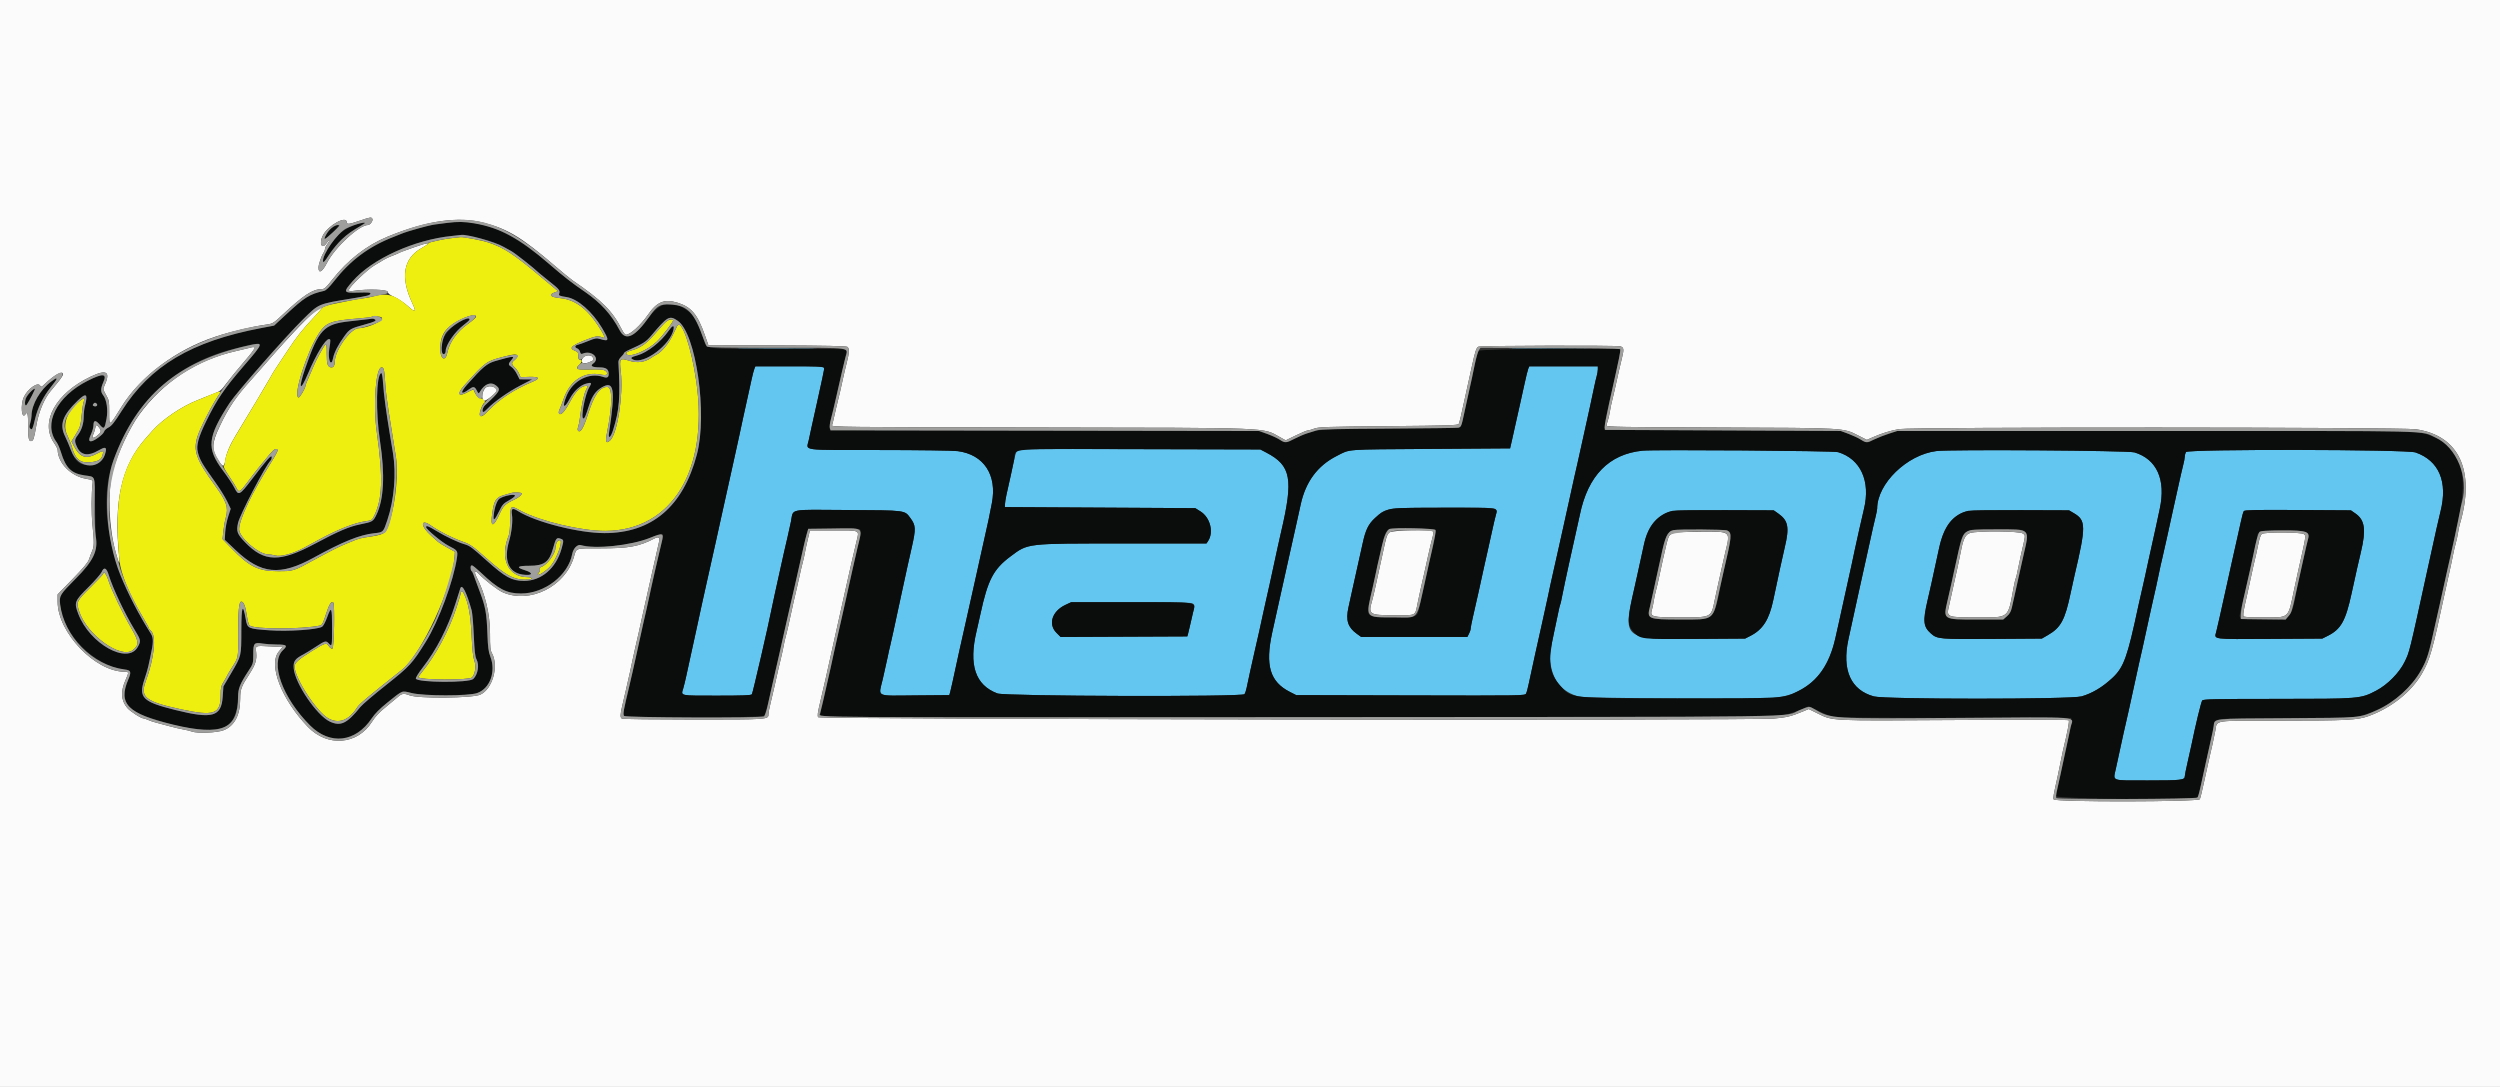 <svg id="svg" version="1.1" xmlns="http://www.w3.org/2000/svg" xmlns:xlink="http://www.w3.org/1999/xlink" width="400" height="173.913" viewBox="0, 0, 400,173.913"><rect x="0" y="0" width="400" height="173.913" fill="#333333" stroke="none"/><g id="svgg"><path id="path0" d="M118.913 55.783 C 121.807 55.809,126.541 55.809,129.435 55.783 C 132.328 55.756,129.961 55.734,124.174 55.734 C 118.387 55.734,116.020 55.756,118.913 55.783 M242.652 55.783 C 245.498 55.809,250.154 55.809,253.000 55.783 C 255.846 55.756,253.517 55.734,247.826 55.734 C 242.135 55.734,239.807 55.756,242.652 55.783 M120.704 59.000 C 120.617 59.215,120.425 59.939,120.278 60.609 C 119.813 62.723,119.101 65.958,118.841 67.130 C 118.703 67.752,118.477 68.809,118.338 69.478 C 118.199 70.148,118.010 71.009,117.918 71.391 C 117.825 71.774,117.472 73.378,117.132 74.957 C 116.793 76.535,116.402 78.296,116.264 78.870 C 116.126 79.443,115.735 81.204,115.395 82.783 C 115.054 84.361,114.666 86.122,114.532 86.696 C 114.397 87.270,114.161 88.326,114.007 89.043 C 113.662 90.645,113.109 93.125,112.785 94.522 C 112.653 95.096,112.427 96.113,112.283 96.783 C 112.140 97.452,111.860 98.743,111.662 99.652 C 111.463 100.561,111.182 101.852,111.037 102.522 C 110.893 103.191,110.626 104.404,110.446 105.217 C 110.265 106.030,109.984 107.322,109.821 108.087 C 109.657 108.852,109.428 109.791,109.311 110.174 C 108.948 111.359,108.688 111.304,114.689 111.304 C 118.837 111.304,120.171 111.253,120.300 111.087 C 120.438 110.910,122.995 99.828,123.480 97.304 C 123.554 96.922,123.771 95.904,123.962 95.043 C 124.153 94.183,124.516 92.539,124.768 91.391 C 125.303 88.954,125.637 87.480,126.008 85.915 C 126.155 85.294,126.396 84.200,126.544 83.483 C 126.992 81.316,125.902 81.542,135.619 81.601 C 145.051 81.658,144.721 81.615,145.671 82.902 C 146.535 84.072,146.559 84.597,145.889 87.565 C 145.695 88.426,145.394 89.757,145.221 90.522 C 145.049 91.287,144.777 92.539,144.617 93.304 C 144.313 94.763,143.954 96.420,143.562 98.174 C 143.434 98.748,143.165 100.000,142.964 100.957 C 142.764 101.913,142.526 102.972,142.435 103.310 C 142.344 103.648,142.152 104.509,142.010 105.223 C 141.867 105.937,141.520 107.493,141.239 108.681 C 140.548 111.605,139.972 111.317,146.398 111.263 L 151.888 111.217 152.038 110.696 C 152.120 110.409,152.292 109.665,152.420 109.043 C 152.705 107.657,154.204 100.871,154.437 99.913 C 154.588 99.291,154.908 97.858,155.759 94.000 C 155.906 93.330,156.134 92.313,156.264 91.739 C 156.395 91.165,156.619 90.148,156.763 89.478 C 156.907 88.809,157.273 87.165,157.577 85.826 C 158.151 83.291,158.221 82.956,158.694 80.522 C 159.573 75.998,157.421 72.719,153.217 72.179 C 152.500 72.086,146.843 72.008,140.647 72.005 C 127.895 71.999,129.022 72.153,129.388 70.469 C 129.507 69.924,129.703 69.009,129.825 68.435 C 129.946 67.861,130.338 66.100,130.695 64.522 C 131.052 62.943,131.446 61.143,131.570 60.522 C 131.693 59.900,131.811 59.313,131.831 59.217 C 131.957 58.614,131.911 58.609,126.344 58.609 L 120.862 58.609 120.704 59.000 M244.522 59.000 C 244.431 59.215,244.156 60.330,243.912 61.478 C 243.667 62.626,243.356 64.035,243.220 64.609 C 243.084 65.183,242.803 66.435,242.595 67.391 C 242.387 68.348,242.082 69.717,241.917 70.435 L 241.617 71.739 228.852 71.826 C 214.849 71.921,216.112 71.827,213.882 72.951 C 210.802 74.505,208.884 77.103,208.099 80.783 C 207.977 81.357,207.666 82.765,207.408 83.913 C 207.150 85.061,206.826 86.509,206.688 87.130 C 206.550 87.752,206.278 88.965,206.085 89.826 C 205.891 90.687,205.613 91.939,205.467 92.609 C 205.321 93.278,205.094 94.296,204.962 94.870 C 204.615 96.383,204.261 97.975,203.555 101.217 C 202.410 106.470,203.193 109.091,206.393 110.712 L 207.391 111.217 225.688 111.263 C 243.756 111.308,243.988 111.305,244.169 110.965 C 244.270 110.776,244.458 110.091,244.586 109.441 C 244.715 108.792,245.187 106.617,245.635 104.609 C 246.084 102.600,246.563 100.448,246.701 99.826 C 247.623 95.658,247.889 94.431,248.021 93.739 C 248.102 93.309,248.286 92.487,248.429 91.913 C 248.572 91.339,248.967 89.578,249.308 88.000 C 249.648 86.422,250.040 84.661,250.179 84.087 C 250.318 83.513,250.707 81.752,251.044 80.174 C 251.381 78.596,251.768 76.835,251.905 76.261 C 252.042 75.687,252.274 74.670,252.421 74.000 C 252.568 73.330,252.932 71.687,253.230 70.348 C 253.528 69.009,253.839 67.600,253.921 67.217 C 254.004 66.835,254.235 65.778,254.436 64.870 C 254.637 63.961,254.912 62.670,255.047 62.000 C 255.182 61.330,255.373 60.509,255.472 60.175 C 255.571 59.841,255.652 59.352,255.652 59.088 L 255.652 58.609 250.170 58.609 L 244.688 58.609 244.522 59.000 M162.748 72.126 C 162.599 72.296,162.389 72.904,162.281 73.478 C 162.174 74.052,161.931 75.187,161.742 76.000 C 161.068 78.895,160.824 80.094,160.804 80.609 L 160.783 81.130 176.014 81.217 L 191.245 81.304 192.078 81.826 C 193.625 82.794,194.232 85.130,193.305 86.546 L 193.035 86.957 179.691 86.957 C 164.054 86.957,164.529 86.901,161.656 89.048 C 158.944 91.074,158.051 92.791,156.868 98.261 C 156.672 99.170,156.398 100.383,156.260 100.957 C 154.958 106.380,156.039 109.622,159.590 110.951 C 160.807 111.406,198.736 111.519,199.110 111.068 C 199.217 110.939,199.373 110.489,199.456 110.068 C 199.634 109.168,200.423 105.576,200.770 104.087 C 201.255 102.010,201.730 99.878,202.088 98.174 C 202.289 97.217,202.524 96.161,202.610 95.826 C 202.744 95.304,203.204 93.208,204.460 87.391 C 204.604 86.722,204.833 85.704,204.968 85.130 C 206.971 76.601,206.580 74.492,202.609 72.414 L 201.652 71.913 182.335 71.865 C 164.018 71.820,163.004 71.833,162.748 72.126 M262.783 72.110 C 257.440 72.654,254.072 76.102,252.783 82.348 C 252.644 83.017,252.254 84.778,251.916 86.261 C 251.577 87.743,251.186 89.504,251.047 90.174 C 250.908 90.843,250.629 92.135,250.426 93.043 C 250.224 93.952,249.983 95.119,249.892 95.636 C 249.800 96.153,249.686 96.641,249.637 96.719 C 249.589 96.798,249.445 97.392,249.318 98.040 C 249.191 98.687,248.889 100.117,248.647 101.217 C 247.944 104.413,247.883 105.001,248.115 106.375 C 248.565 109.050,250.054 110.743,252.569 111.439 C 253.700 111.752,281.781 111.915,284.174 111.622 C 289.167 111.011,292.388 107.774,293.659 102.087 C 293.819 101.370,294.056 100.313,294.186 99.739 C 294.839 96.850,296.070 91.258,296.274 90.261 C 296.401 89.639,296.617 88.622,296.754 88.000 C 296.892 87.378,297.211 85.930,297.464 84.783 C 297.717 83.635,298.058 82.148,298.223 81.478 C 299.322 77.004,297.702 73.426,294.087 72.343 C 293.357 72.125,264.732 71.911,262.783 72.110 M309.826 72.169 C 305.114 72.754,300.348 77.388,300.348 81.384 C 300.348 81.539,300.240 82.093,300.109 82.616 C 299.879 83.528,299.687 84.381,298.681 88.957 C 298.052 91.815,297.821 92.859,297.390 94.783 C 297.035 96.368,296.710 97.853,295.747 102.305 C 294.688 107.197,296.119 110.405,299.815 111.424 C 301.577 111.910,331.308 111.909,333.043 111.422 C 334.337 111.060,335.737 110.326,336.870 109.417 C 339.783 107.078,340.159 106.177,342.186 96.696 C 342.421 95.596,342.689 94.419,342.781 94.081 C 342.873 93.743,343.066 92.882,343.211 92.168 C 343.356 91.454,343.592 90.361,343.737 89.739 C 344.053 88.383,344.639 85.733,344.968 84.174 C 345.099 83.552,345.365 82.308,345.559 81.408 C 346.565 76.758,345.098 73.478,341.523 72.385 C 340.529 72.081,312.096 71.887,309.826 72.169 M349.749 72.330 C 349.648 72.519,349.565 72.849,349.565 73.064 C 349.565 73.279,349.450 73.891,349.309 74.423 C 349.169 74.956,348.772 76.683,348.428 78.261 C 348.084 79.839,347.694 81.600,347.562 82.174 C 347.430 82.748,347.042 84.509,346.701 86.087 C 346.360 87.665,346.005 89.233,345.914 89.571 C 345.822 89.909,345.631 90.770,345.488 91.484 C 345.345 92.198,345.113 93.291,344.972 93.913 C 344.832 94.535,344.548 95.787,344.342 96.696 C 344.136 97.604,343.868 98.817,343.745 99.391 C 343.143 102.206,342.404 105.542,342.261 106.087 C 342.174 106.422,341.823 108.026,341.482 109.652 C 341.140 111.278,340.747 113.078,340.607 113.652 C 340.302 114.902,339.360 119.158,338.532 123.020 C 338.100 125.035,337.641 124.870,343.658 124.870 C 348.987 124.870,349.565 124.805,349.565 124.208 C 349.565 124.042,349.763 123.047,350.005 121.997 C 350.247 120.946,350.517 119.735,350.605 119.304 C 351.298 115.939,352.182 112.287,352.355 112.078 C 352.534 111.863,354.271 111.825,364.326 111.822 C 377.593 111.817,377.695 111.808,380.186 110.508 C 381.991 109.566,383.885 107.652,384.733 105.913 C 385.534 104.271,385.463 104.558,388.443 90.913 C 388.783 89.359,389.167 87.617,389.296 87.043 C 389.426 86.470,389.667 85.374,389.831 84.609 C 389.996 83.843,390.288 82.591,390.480 81.826 C 391.671 77.080,390.243 73.706,386.489 72.393 C 385.073 71.898,350.012 71.838,349.749 72.330 M239.309 81.484 C 239.478 81.688,239.486 81.901,239.341 82.397 C 239.237 82.752,238.949 83.983,238.701 85.130 C 238.453 86.278,238.139 87.687,238.005 88.261 C 237.870 88.835,237.641 89.852,237.496 90.522 C 236.760 93.917,236.409 95.491,235.649 98.806 C 235.459 99.632,235.304 100.439,235.304 100.598 C 235.304 100.757,235.185 101.118,235.039 101.400 L 234.774 101.913 226.282 101.913 L 217.791 101.913 217.064 101.386 C 215.649 100.361,215.296 99.240,215.747 97.208 C 215.906 96.496,216.135 95.443,216.258 94.870 C 216.380 94.296,216.772 92.535,217.128 90.957 C 217.484 89.378,217.884 87.581,218.017 86.964 C 218.487 84.775,218.943 83.844,220.025 82.860 C 221.834 81.216,221.645 81.244,231.066 81.230 C 238.068 81.219,239.116 81.251,239.309 81.484 M284.537 82.174 C 286.120 83.289,286.328 84.378,285.567 87.558 C 285.268 88.806,284.508 92.298,283.730 96.000 C 283.072 99.135,282.057 100.726,280.070 101.739 L 279.217 102.174 271.312 102.227 C 259.622 102.306,259.604 102.291,261.499 94.087 C 261.643 93.465,261.869 92.448,262.002 91.826 C 262.135 91.204,262.358 90.187,262.498 89.565 C 262.637 88.943,262.876 87.848,263.028 87.130 C 263.543 84.707,264.503 83.227,266.137 82.337 C 267.483 81.605,267.625 81.595,276.029 81.625 L 283.797 81.652 284.537 82.174 M331.831 82.115 C 333.772 83.256,333.781 84.202,331.921 92.087 C 331.786 92.661,331.510 93.913,331.309 94.870 C 330.403 99.184,329.740 100.414,327.682 101.604 L 326.696 102.174 318.842 102.228 C 310.331 102.288,309.968 102.256,308.966 101.376 C 307.714 100.277,307.625 99.402,308.420 96.000 C 308.677 94.900,308.953 93.687,309.034 93.304 C 309.115 92.922,309.345 91.865,309.544 90.957 C 309.743 90.048,310.057 88.600,310.243 87.739 C 310.885 84.752,311.877 83.146,313.652 82.216 C 314.783 81.624,315.218 81.597,323.304 81.625 L 331.043 81.652 331.831 82.115 M376.898 82.178 C 378.373 83.207,378.594 84.766,377.762 88.261 C 377.290 90.245,377.031 91.396,376.255 94.957 C 375.295 99.360,374.551 100.681,372.435 101.739 L 371.565 102.174 363.202 102.225 C 353.836 102.282,354.259 102.338,354.593 101.100 C 354.691 100.734,354.934 99.691,355.132 98.783 C 355.847 95.508,356.031 94.679,356.271 93.652 C 356.405 93.078,356.794 91.317,357.135 89.739 C 357.476 88.161,357.862 86.439,357.994 85.913 C 358.126 85.387,358.369 84.291,358.535 83.478 C 358.701 82.665,358.915 81.899,359.011 81.775 C 359.151 81.595,360.886 81.560,367.665 81.601 L 376.144 81.652 376.898 82.178 M190.858 96.579 C 191.160 96.800,191.161 96.865,190.884 98.014 C 190.725 98.676,190.509 99.609,190.405 100.087 C 190.301 100.565,190.161 101.152,190.093 101.391 L 189.971 101.826 179.836 101.871 L 169.701 101.916 169.036 101.251 C 167.654 99.868,168.332 97.775,170.489 96.772 L 171.391 96.351 180.967 96.350 C 188.658 96.348,190.604 96.393,190.858 96.579 " stroke="none" fill="#63c6f1" fill-rule="evenodd"></path><path id="path1" d="M57.391 35.774 C 54.837 36.584,53.269 37.995,52.050 40.582 C 51.295 42.183,51.676 42.439,52.541 40.913 C 53.252 39.657,55.437 37.455,56.696 36.727 C 58.486 35.692,58.737 35.347,57.391 35.774 M71.565 35.658 C 69.652 35.900,67.961 36.177,67.803 36.275 C 67.718 36.328,67.094 36.525,66.418 36.712 C 60.747 38.284,56.642 40.905,53.440 45.000 C 52.688 45.963,52.166 46.470,51.855 46.541 C 49.495 47.078,48.775 47.528,45.699 50.387 L 43.832 52.122 41.786 52.501 C 30.728 54.550,24.018 58.540,19.453 65.780 C 18.281 67.639,17.872 68.149,17.347 68.406 C 16.955 68.598,16.696 68.848,16.696 69.037 C 16.696 69.388,15.041 70.609,14.564 70.609 C 14.171 70.609,14.181 70.300,14.605 69.367 C 14.794 68.950,14.951 68.359,14.953 68.054 C 14.959 67.203,15.291 67.161,15.943 67.928 C 16.634 68.739,16.722 68.661,17.044 66.954 C 17.304 65.578,17.064 63.946,16.496 63.224 C 16.078 62.693,16.089 62.149,16.538 61.134 C 17.163 59.720,16.398 59.684,13.913 61.010 C 9.082 63.587,7.040 67.389,8.857 70.424 C 9.233 71.052,9.664 71.996,9.816 72.522 C 10.484 74.834,11.464 75.767,13.537 76.063 C 15.323 76.318,15.156 75.821,15.213 81.075 C 15.240 83.592,15.320 85.988,15.389 86.398 C 15.651 87.938,14.649 90.056,12.751 91.977 C 9.571 95.192,9.565 95.200,9.565 96.077 C 9.565 101.083,14.980 106.700,20.259 107.171 C 20.938 107.232,21.003 107.615,20.523 108.730 C 19.124 111.984,20.123 113.645,24.261 114.942 C 24.930 115.152,25.752 115.411,26.087 115.517 C 30.395 116.883,34.679 117.152,36.290 116.156 C 37.397 115.472,38.087 113.670,38.087 111.464 C 38.087 110.117,38.307 109.569,39.726 107.391 C 40.515 106.181,40.519 106.165,40.521 104.648 C 40.522 102.877,40.693 102.695,42.097 102.966 C 42.522 103.048,43.515 103.119,44.304 103.123 C 45.900 103.131,46.068 103.284,45.288 104.013 C 43.221 105.944,45.063 111.305,49.357 115.856 C 52.571 119.263,56.750 118.881,59.456 114.935 C 60.212 113.832,63.752 110.771,64.427 110.637 C 64.590 110.604,65.284 110.722,65.970 110.897 C 67.831 111.374,74.956 111.368,76.335 110.888 C 78.394 110.173,79.387 107.434,78.446 105.065 C 78.148 104.315,78.057 103.628,77.985 101.587 C 77.851 97.807,77.677 96.970,76.239 93.217 C 76.000 92.596,75.693 91.879,75.555 91.625 C 74.752 90.146,75.396 90.147,76.953 91.627 C 79.745 94.279,81.052 94.957,83.371 94.957 C 87.154 94.957,90.922 92.043,91.551 88.633 C 91.732 87.652,92.389 87.054,93.098 87.225 C 95.680 87.848,101.012 87.281,103.981 86.068 C 106.314 85.115,106.291 85.105,105.837 86.916 C 105.437 88.509,105.085 90.046,104.694 91.913 C 104.494 92.870,104.224 94.083,104.094 94.609 C 103.853 95.581,103.604 96.692,102.960 99.652 C 102.762 100.561,102.492 101.774,102.360 102.348 C 102.227 102.922,101.990 103.978,101.833 104.696 C 101.676 105.413,101.353 106.861,101.114 107.913 C 100.876 108.965,100.562 110.374,100.418 111.043 C 100.274 111.713,100.039 112.718,99.895 113.276 C 99.695 114.057,99.682 114.348,99.839 114.537 C 100.173 114.940,121.947 114.900,122.282 114.496 C 122.413 114.339,122.811 112.910,123.168 111.322 C 123.791 108.543,124.006 107.601,124.617 104.957 C 124.772 104.287,125.008 103.230,125.143 102.609 C 125.278 101.987,125.541 100.813,125.728 100.000 C 125.914 99.187,126.154 98.130,126.261 97.652 C 126.653 95.892,126.974 94.496,127.221 93.478 C 127.447 92.542,127.882 90.611,128.612 87.304 C 128.749 86.683,128.964 85.822,129.090 85.391 L 129.319 84.609 133.312 84.566 C 135.508 84.543,137.415 84.594,137.550 84.681 C 137.823 84.856,137.773 85.157,136.613 90.261 C 135.930 93.267,135.600 94.758,135.304 96.174 C 135.194 96.700,134.994 97.561,134.859 98.087 C 134.610 99.057,133.595 103.551,133.444 104.348 C 133.345 104.868,132.567 108.393,132.253 109.739 C 132.131 110.265,131.935 111.165,131.819 111.739 C 131.702 112.313,131.500 113.127,131.370 113.549 C 131.193 114.120,131.183 114.375,131.329 114.551 C 131.493 114.749,143.800 114.778,207.980 114.734 L 284.435 114.682 285.907 114.291 C 286.716 114.075,287.834 113.695,288.391 113.445 L 289.403 112.991 290.658 113.606 C 291.911 114.221,292.493 114.452,293.478 114.725 C 293.765 114.805,302.413 114.870,312.696 114.870 L 331.391 114.870 331.371 115.478 C 331.349 116.139,331.174 117.099,330.611 119.652 C 330.410 120.561,330.087 122.048,329.893 122.957 C 329.699 123.865,329.421 125.157,329.275 125.826 C 329.129 126.496,328.997 127.200,328.983 127.391 C 328.950 127.827,351.267 128.043,351.604 127.610 C 351.698 127.490,351.871 126.922,351.990 126.348 C 352.621 123.299,353.390 119.792,353.821 118.000 C 353.958 117.426,354.120 116.631,354.179 116.233 C 354.384 114.848,353.602 114.938,365.766 114.889 C 376.418 114.846,376.633 114.839,378.000 114.454 C 382.792 113.104,386.854 109.435,388.319 105.130 C 388.745 103.878,388.846 103.480,389.632 99.913 C 389.885 98.765,390.199 97.357,390.331 96.783 C 390.463 96.209,390.705 95.113,390.870 94.348 C 391.035 93.583,391.310 92.330,391.480 91.565 C 391.651 90.800,391.959 89.391,392.165 88.435 C 392.371 87.478,392.607 86.461,392.688 86.174 C 392.770 85.887,392.885 85.339,392.944 84.957 C 393.004 84.574,393.163 83.791,393.297 83.217 C 395.063 75.694,393.788 71.635,389.074 69.772 C 386.720 68.842,387.321 68.853,343.826 68.907 L 303.565 68.957 301.687 69.605 C 300.653 69.962,299.638 70.373,299.430 70.518 C 298.899 70.890,298.534 70.850,297.706 70.327 C 297.309 70.076,296.430 69.665,295.753 69.414 L 294.522 68.957 275.652 68.870 L 256.783 68.783 256.794 68.087 C 256.805 67.434,256.993 66.484,257.916 62.435 C 258.124 61.526,258.394 60.313,258.517 59.739 C 258.641 59.165,258.875 58.083,259.039 57.334 C 259.202 56.586,259.299 55.937,259.256 55.893 C 258.964 55.602,236.772 55.826,236.576 56.123 C 236.396 56.395,236.002 58.033,235.478 60.696 C 235.393 61.126,235.160 62.183,234.960 63.043 C 234.759 63.904,234.447 65.313,234.266 66.174 C 233.845 68.172,233.778 68.334,233.329 68.433 C 233.124 68.479,228.104 68.546,222.174 68.582 C 210.783 68.652,211.297 68.618,208.776 69.471 C 208.301 69.631,207.488 69.992,206.969 70.273 C 205.798 70.905,205.599 70.906,204.568 70.277 C 204.112 70.000,203.191 69.589,202.522 69.364 L 201.304 68.957 167.080 68.908 C 135.853 68.864,132.845 68.835,132.748 68.581 C 132.689 68.427,132.769 67.784,132.926 67.151 C 133.083 66.518,133.490 64.787,133.830 63.304 C 134.740 59.338,134.900 58.650,135.237 57.264 C 135.406 56.573,135.498 55.962,135.443 55.907 C 135.387 55.851,130.501 55.810,124.584 55.816 C 112.319 55.828,113.141 55.929,112.602 54.346 C 111.520 51.172,111.089 50.453,109.695 49.493 C 107.363 47.888,105.583 48.345,103.585 51.064 C 101.481 53.928,100.056 54.559,99.215 53.000 C 97.608 50.019,96.142 48.459,92.692 46.051 C 91.498 45.218,89.529 43.677,88.317 42.626 C 81.686 36.881,77.071 34.961,71.565 35.658 M53.082 36.453 C 52.541 36.880,51.669 38.270,51.953 38.253 C 52.391 38.227,54.500 36.003,54.087 36.003 C 53.848 36.004,53.396 36.206,53.082 36.453 M75.412 37.826 C 77.245 38.135,79.419 38.833,80.515 39.463 C 80.949 39.712,81.517 40.025,81.777 40.158 C 82.343 40.448,85.436 42.886,86.331 43.748 C 86.436 43.849,87.148 44.426,87.913 45.031 C 89.463 46.256,89.634 46.466,89.479 46.954 C 89.367 47.306,89.418 47.330,90.719 47.545 C 92.439 47.830,94.788 49.889,96.304 52.440 C 97.528 54.499,97.497 54.689,96.008 54.243 C 95.441 54.073,95.218 54.112,94.075 54.578 C 93.364 54.869,92.633 55.131,92.449 55.162 C 91.981 55.240,91.911 55.600,92.338 55.736 C 92.534 55.798,92.744 56.044,92.804 56.283 C 92.884 56.602,92.987 56.684,93.195 56.593 C 94.249 56.131,95.304 56.573,95.304 57.475 C 95.304 57.711,95.134 58.013,94.913 58.169 C 94.373 58.549,94.757 58.776,95.944 58.780 C 96.982 58.783,97.391 59.078,97.391 59.824 C 97.391 60.406,97.142 60.532,96.460 60.298 C 94.275 59.547,91.652 60.900,90.670 63.286 C 89.886 65.192,90.223 65.555,91.155 63.807 C 91.809 62.579,92.833 61.635,93.791 61.377 C 94.651 61.146,94.732 61.236,94.297 61.947 C 93.604 63.081,92.868 66.957,93.346 66.957 C 93.539 66.957,93.700 66.584,94.249 64.864 C 94.723 63.380,95.303 62.552,96.266 61.988 C 98.268 60.814,98.497 62.237,97.441 69.284 C 97.283 70.337,97.724 70.001,98.102 68.780 C 99.114 65.508,99.256 63.690,98.945 57.934 C 98.932 57.690,99.109 57.347,99.374 57.100 C 99.623 56.870,99.826 56.605,99.826 56.512 C 99.826 56.419,100.198 56.178,100.652 55.976 C 102.878 54.987,103.385 54.665,104.158 53.746 C 106.823 50.577,107.099 50.421,108.430 51.320 C 111.370 53.304,113.227 66.254,111.500 72.729 C 109.275 81.074,104.293 85.303,96.696 85.298 C 92.575 85.295,85.693 83.544,82.897 81.787 C 81.972 81.205,81.759 81.333,81.917 82.373 C 82.065 83.352,81.869 85.151,81.461 86.556 C 80.569 89.624,81.347 91.589,83.586 91.925 C 85.187 92.165,85.463 91.697,83.992 91.238 C 82.490 90.770,82.741 90.522,84.718 90.522 C 87.082 90.522,87.899 89.909,88.504 87.681 C 88.931 86.112,89.052 85.960,89.695 86.192 C 90.220 86.382,90.227 86.452,89.854 87.782 C 88.966 90.940,86.609 92.958,83.826 92.942 C 81.867 92.930,80.868 92.385,77.837 89.669 C 75.450 87.530,75.181 87.333,74.288 87.068 C 73.166 86.734,71.316 85.856,69.801 84.936 C 68.543 84.172,68.174 84.036,68.174 84.334 C 68.174 84.676,70.703 86.778,71.758 87.314 C 73.192 88.042,73.268 88.144,73.124 89.163 C 72.604 92.856,70.208 99.347,68.136 102.680 C 65.970 106.164,65.566 106.603,61.773 109.607 C 59.817 111.156,57.972 112.729,57.674 113.101 C 55.531 115.773,54.501 116.268,52.773 115.456 C 50.671 114.467,47.176 109.309,46.992 106.923 C 46.907 105.809,47.181 105.415,48.536 104.709 C 48.910 104.514,49.809 103.962,50.534 103.482 C 52.011 102.503,52.163 102.465,52.609 102.957 C 53.117 103.518,53.133 103.439,53.132 100.391 C 53.130 97.117,53.018 96.898,52.326 98.812 C 52.075 99.506,51.723 100.165,51.543 100.277 C 50.791 100.748,46.121 101.066,43.105 100.851 C 39.695 100.609,39.583 100.558,39.335 99.149 C 38.848 96.384,38.623 96.900,38.616 100.800 C 38.608 105.043,38.644 104.891,36.972 107.739 L 35.748 109.826 35.631 111.501 C 35.408 114.691,33.972 115.084,28.000 113.589 C 22.797 112.287,22.129 111.618,23.110 108.692 C 23.383 107.877,23.661 106.938,23.727 106.605 C 23.792 106.272,23.952 105.530,24.083 104.957 C 24.555 102.871,24.568 102.062,24.140 101.391 C 17.650 91.230,15.454 80.982,18.178 73.565 C 21.568 64.333,28.023 58.273,36.957 55.936 C 42.578 54.466,42.551 54.429,38.947 58.620 C 35.831 62.245,34.742 63.848,32.996 67.391 C 31.750 69.918,31.373 71.312,31.654 72.355 C 32.004 73.655,32.270 74.111,34.545 77.304 C 35.227 78.261,36.038 79.575,36.349 80.225 L 36.913 81.406 36.509 82.660 C 36.287 83.349,36.074 84.465,36.035 85.140 L 35.965 86.367 37.709 88.025 C 41.760 91.876,44.826 92.173,50.174 89.231 C 54.846 86.661,57.562 85.563,59.853 85.317 C 61.339 85.158,61.314 85.183,61.977 83.205 C 63.072 79.941,63.417 75.781,62.867 72.460 C 62.723 71.585,62.487 70.165,62.345 69.304 C 61.770 65.843,61.409 63.127,61.297 61.427 C 61.223 60.308,61.111 59.659,60.997 59.697 C 60.193 59.965,60.091 65.945,60.810 70.638 C 61.621 75.930,61.421 79.932,60.224 82.377 C 59.698 83.450,59.626 83.493,57.614 83.903 C 55.844 84.264,54.113 85.005,50.434 86.975 C 44.776 90.006,42.301 89.964,39.234 86.787 C 37.937 85.444,37.784 85.029,38.083 83.677 C 38.379 82.340,42.466 74.508,43.305 73.669 C 43.400 73.574,43.476 73.335,43.473 73.139 C 43.466 72.672,42.682 73.548,40.327 76.652 C 38.322 79.295,38.160 79.374,37.503 78.043 C 37.254 77.541,36.429 76.300,35.668 75.285 C 32.993 71.714,33.163 69.975,36.724 64.491 C 37.784 62.858,45.782 53.745,48.472 51.105 C 51.088 48.537,50.803 48.658,56.435 47.735 C 58.811 47.345,59.178 47.248,59.266 46.984 C 59.326 46.804,58.937 46.768,57.372 46.813 C 54.903 46.884,54.854 46.788,56.430 44.981 C 59.542 41.413,66.297 38.343,72.348 37.746 C 73.065 37.676,73.701 37.606,73.760 37.591 C 73.819 37.577,74.563 37.683,75.412 37.826 M59.043 51.057 C 58.852 51.086,57.458 51.243,55.946 51.407 C 51.804 51.856,50.982 52.723,48.859 58.880 C 47.688 62.276,47.980 62.855,49.293 59.739 C 50.559 56.735,52.063 54.261,52.624 54.261 C 52.916 54.261,52.920 54.366,52.687 55.802 C 52.410 57.510,52.992 58.909,53.299 57.272 C 53.461 56.408,54.134 55.103,55.097 53.785 C 55.940 52.631,56.113 52.533,58.435 51.901 C 59.953 51.487,60.294 51.313,59.980 51.114 C 59.739 50.962,59.690 50.959,59.043 51.057 M73.957 51.299 C 71.552 52.391,69.860 55.143,70.759 56.501 C 70.961 56.806,71.304 56.602,71.304 56.176 C 71.304 55.173,72.781 53.042,74.217 51.973 C 75.547 50.983,75.414 50.638,73.957 51.299 M106.933 52.991 C 105.765 54.689,103.537 56.433,102.000 56.853 C 100.931 57.146,100.783 57.296,101.323 57.542 C 103.049 58.328,107.272 55.164,107.761 52.718 C 107.919 51.927,107.591 52.035,106.933 52.991 M81.130 57.258 C 77.903 58.052,77.729 58.169,74.739 61.540 C 73.596 62.830,73.713 63.265,74.957 62.348 C 75.727 61.779,75.932 61.799,76.282 62.476 C 76.551 62.995,76.589 63.014,76.765 62.714 C 77.555 61.370,78.560 61.000,79.435 61.729 C 80.166 62.340,79.987 62.647,77.633 64.818 C 77.239 65.182,77.056 65.913,77.359 65.913 C 77.437 65.913,77.730 65.670,78.011 65.372 C 79.008 64.316,81.325 62.682,83.214 61.702 L 85.130 60.708 84.133 60.702 L 83.136 60.696 82.709 59.853 C 82.475 59.390,82.082 58.879,81.837 58.719 C 81.282 58.355,81.282 58.244,81.842 57.579 C 82.322 57.008,82.262 56.980,81.130 57.258 M131.847 58.826 C 131.858 58.946,131.851 59.122,131.831 59.217 C 131.811 59.313,131.693 59.900,131.570 60.522 C 131.446 61.143,131.052 62.943,130.695 64.522 C 130.338 66.100,129.946 67.861,129.825 68.435 C 129.703 69.009,129.507 69.924,129.388 70.469 C 129.022 72.153,127.895 71.999,140.647 72.005 C 146.843 72.008,152.500 72.086,153.217 72.179 C 157.421 72.719,159.573 75.998,158.694 80.522 C 158.221 82.956,158.151 83.291,157.577 85.826 C 157.273 87.165,156.907 88.809,156.763 89.478 C 156.619 90.148,156.395 91.165,156.264 91.739 C 156.134 92.313,155.906 93.330,155.759 94.000 C 154.908 97.858,154.588 99.291,154.437 99.913 C 154.204 100.871,152.705 107.657,152.420 109.043 C 152.292 109.665,152.120 110.409,152.038 110.696 L 151.888 111.217 146.398 111.263 C 139.972 111.317,140.548 111.605,141.239 108.681 C 141.520 107.493,141.867 105.937,142.010 105.223 C 142.152 104.509,142.344 103.648,142.435 103.310 C 142.526 102.972,142.764 101.913,142.964 100.957 C 143.165 100.000,143.434 98.748,143.562 98.174 C 143.954 96.420,144.313 94.763,144.617 93.304 C 144.777 92.539,145.049 91.287,145.221 90.522 C 145.394 89.757,145.695 88.426,145.889 87.565 C 146.559 84.597,146.535 84.072,145.671 82.902 C 144.721 81.615,145.051 81.658,135.619 81.601 C 125.902 81.542,126.992 81.316,126.544 83.483 C 126.396 84.200,126.155 85.294,126.008 85.915 C 125.637 87.480,125.303 88.954,124.768 91.391 C 124.516 92.539,124.153 94.183,123.962 95.043 C 123.771 95.904,123.554 96.922,123.480 97.304 C 122.995 99.828,120.438 110.910,120.300 111.087 C 120.171 111.253,118.837 111.304,114.689 111.304 C 108.688 111.304,108.948 111.359,109.311 110.174 C 109.428 109.791,109.657 108.852,109.821 108.087 C 109.984 107.322,110.265 106.030,110.446 105.217 C 110.626 104.404,110.893 103.191,111.037 102.522 C 111.182 101.852,111.463 100.561,111.662 99.652 C 111.860 98.743,112.140 97.452,112.283 96.783 C 112.427 96.113,112.653 95.096,112.785 94.522 C 113.109 93.125,113.662 90.645,114.007 89.043 C 114.161 88.326,114.397 87.270,114.532 86.696 C 114.666 86.122,115.054 84.361,115.395 82.783 C 115.735 81.204,116.126 79.443,116.264 78.870 C 116.402 78.296,116.793 76.535,117.132 74.957 C 117.472 73.378,117.825 71.774,117.918 71.391 C 118.010 71.009,118.199 70.148,118.338 69.478 C 118.477 68.809,118.703 67.752,118.841 67.130 C 119.101 65.958,119.813 62.723,120.278 60.609 C 120.425 59.939,120.617 59.215,120.704 59.000 L 120.862 58.609 126.344 58.609 C 130.603 58.609,131.831 58.657,131.847 58.826 M255.652 59.088 C 255.652 59.352,255.571 59.841,255.472 60.175 C 255.373 60.509,255.182 61.330,255.047 62.000 C 254.912 62.670,254.637 63.961,254.436 64.870 C 254.235 65.778,254.004 66.835,253.921 67.217 C 253.839 67.600,253.528 69.009,253.230 70.348 C 252.932 71.687,252.568 73.330,252.421 74.000 C 252.274 74.670,252.042 75.687,251.905 76.261 C 251.768 76.835,251.381 78.596,251.044 80.174 C 250.707 81.752,250.318 83.513,250.179 84.087 C 250.040 84.661,249.648 86.422,249.308 88.000 C 248.967 89.578,248.572 91.339,248.429 91.913 C 248.286 92.487,248.102 93.309,248.021 93.739 C 247.889 94.431,247.623 95.658,246.701 99.826 C 246.563 100.448,246.084 102.600,245.635 104.609 C 245.187 106.617,244.715 108.792,244.586 109.441 C 244.458 110.091,244.270 110.776,244.169 110.965 C 243.988 111.305,243.756 111.308,225.688 111.263 L 207.391 111.217 206.393 110.712 C 203.193 109.091,202.410 106.470,203.555 101.217 C 204.261 97.975,204.615 96.383,204.962 94.870 C 205.094 94.296,205.321 93.278,205.467 92.609 C 205.613 91.939,205.891 90.687,206.085 89.826 C 206.278 88.965,206.550 87.752,206.688 87.130 C 206.826 86.509,207.150 85.061,207.408 83.913 C 207.666 82.765,207.977 81.357,208.099 80.783 C 208.884 77.103,210.802 74.505,213.882 72.951 C 216.112 71.827,214.849 71.921,228.852 71.826 L 241.617 71.739 241.917 70.435 C 242.082 69.717,242.387 68.348,242.595 67.391 C 242.803 66.435,243.084 65.183,243.220 64.609 C 243.356 64.035,243.667 62.626,243.912 61.478 C 244.156 60.330,244.431 59.215,244.522 59.000 L 244.688 58.609 250.170 58.609 L 255.652 58.609 255.652 59.088 M8.245 61.012 C 6.435 62.325,5.043 64.734,5.043 66.554 C 5.043 66.801,4.952 67.308,4.840 67.681 C 4.683 68.205,4.685 68.407,4.848 68.569 C 5.136 68.858,5.263 68.621,5.544 67.268 C 5.975 65.194,6.851 63.518,8.726 61.177 C 9.263 60.507,9.045 60.432,8.245 61.012 M4.836 62.739 C 4.095 63.534,3.668 64.870,4.156 64.870 C 4.277 64.870,5.035 63.507,5.536 62.391 C 5.672 62.087,5.248 62.298,4.836 62.739 M13.801 63.756 C 13.787 64.034,13.691 64.574,13.588 64.957 C 13.484 65.339,13.398 66.092,13.395 66.630 C 13.391 67.776,13.059 68.819,12.442 69.628 C 11.905 70.331,11.894 70.627,12.365 71.600 C 12.971 72.853,14.128 73.022,15.720 72.089 C 16.770 71.474,17.063 71.505,16.927 72.217 C 16.663 73.608,16.072 74.128,14.518 74.338 C 12.895 74.558,12.066 73.967,11.385 72.105 C 11.136 71.426,10.701 70.400,10.418 69.826 C 9.482 67.929,9.991 66.469,12.407 64.125 C 13.520 63.044,13.840 62.959,13.801 63.756 M15.497 64.920 C 15.206 65.212,14.702 64.916,14.960 64.604 C 15.128 64.402,15.231 64.389,15.422 64.547 C 15.581 64.679,15.608 64.810,15.497 64.920 M202.609 72.414 C 206.580 74.492,206.971 76.601,204.968 85.130 C 204.833 85.704,204.604 86.722,204.460 87.391 C 203.204 93.208,202.744 95.304,202.610 95.826 C 202.524 96.161,202.289 97.217,202.088 98.174 C 201.730 99.878,201.255 102.010,200.770 104.087 C 200.423 105.576,199.634 109.168,199.456 110.068 C 199.373 110.489,199.217 110.939,199.110 111.068 C 198.736 111.519,160.807 111.406,159.590 110.951 C 156.039 109.622,154.958 106.380,156.260 100.957 C 156.398 100.383,156.672 99.170,156.868 98.261 C 158.051 92.791,158.944 91.074,161.656 89.048 C 164.529 86.901,164.054 86.957,179.691 86.957 L 193.035 86.957 193.305 86.546 C 194.232 85.130,193.625 82.794,192.078 81.826 L 191.245 81.304 176.014 81.217 L 160.783 81.130 160.804 80.609 C 160.824 80.094,161.068 78.895,161.742 76.000 C 161.931 75.187,162.174 74.052,162.281 73.478 C 162.629 71.625,160.321 71.811,182.335 71.865 L 201.652 71.913 202.609 72.414 M294.087 72.343 C 297.702 73.426,299.322 77.004,298.223 81.478 C 298.058 82.148,297.717 83.635,297.464 84.783 C 297.211 85.930,296.892 87.378,296.754 88.000 C 296.617 88.622,296.401 89.639,296.274 90.261 C 296.070 91.258,294.839 96.850,294.186 99.739 C 294.056 100.313,293.819 101.370,293.659 102.087 C 292.706 106.351,290.879 108.964,287.739 110.554 C 285.345 111.766,285.787 111.739,268.435 111.739 C 251.052 111.739,251.460 111.784,249.602 109.668 C 247.841 107.662,247.634 105.824,248.647 101.217 C 248.889 100.117,249.191 98.687,249.318 98.040 C 249.445 97.392,249.589 96.798,249.637 96.719 C 249.686 96.641,249.800 96.153,249.892 95.636 C 249.983 95.119,250.224 93.952,250.426 93.043 C 250.629 92.135,250.908 90.843,251.047 90.174 C 251.186 89.504,251.577 87.743,251.916 86.261 C 252.254 84.778,252.644 83.017,252.783 82.348 C 254.072 76.102,257.440 72.654,262.783 72.110 C 264.732 71.911,293.357 72.125,294.087 72.343 M341.523 72.385 C 345.098 73.478,346.565 76.758,345.559 81.408 C 345.365 82.308,345.099 83.552,344.968 84.174 C 344.639 85.733,344.053 88.383,343.737 89.739 C 343.592 90.361,343.356 91.454,343.211 92.168 C 343.066 92.882,342.873 93.743,342.781 94.081 C 342.689 94.419,342.421 95.596,342.186 96.696 C 340.374 105.174,339.811 106.761,338.026 108.438 C 336.457 109.910,334.715 110.954,333.043 111.422 C 331.308 111.909,301.577 111.910,299.815 111.424 C 296.119 110.405,294.688 107.197,295.747 102.305 C 296.710 97.853,297.035 96.368,297.390 94.783 C 297.821 92.859,298.052 91.815,298.681 88.957 C 299.687 84.381,299.879 83.528,300.109 82.616 C 300.240 82.093,300.348 81.539,300.348 81.384 C 300.348 77.388,305.114 72.754,309.826 72.169 C 312.096 71.887,340.529 72.081,341.523 72.385 M386.489 72.393 C 390.243 73.706,391.671 77.080,390.480 81.826 C 390.288 82.591,389.996 83.843,389.831 84.609 C 389.667 85.374,389.426 86.470,389.296 87.043 C 389.167 87.617,388.783 89.359,388.443 90.913 C 385.463 104.558,385.534 104.271,384.733 105.913 C 383.885 107.652,381.991 109.566,380.186 110.508 C 377.695 111.808,377.593 111.817,364.326 111.822 C 354.271 111.825,352.534 111.863,352.355 112.078 C 352.182 112.287,351.298 115.939,350.605 119.304 C 350.517 119.735,350.247 120.946,350.005 121.997 C 349.763 123.047,349.565 124.042,349.565 124.208 C 349.565 124.805,348.987 124.870,343.658 124.870 C 337.641 124.870,338.100 125.035,338.532 123.020 C 339.360 119.158,340.302 114.902,340.607 113.652 C 340.747 113.078,341.140 111.278,341.482 109.652 C 341.823 108.026,342.174 106.422,342.261 106.087 C 342.404 105.542,343.143 102.206,343.745 99.391 C 343.868 98.817,344.136 97.604,344.342 96.696 C 344.548 95.787,344.832 94.535,344.972 93.913 C 345.113 93.291,345.345 92.198,345.488 91.484 C 345.631 90.770,345.822 89.909,345.914 89.571 C 346.005 89.233,346.360 87.665,346.701 86.087 C 347.042 84.509,347.430 82.748,347.562 82.174 C 347.694 81.600,348.084 79.839,348.428 78.261 C 348.772 76.683,349.169 74.956,349.309 74.423 C 349.450 73.891,349.565 73.279,349.565 73.064 C 349.565 72.849,349.648 72.519,349.749 72.330 C 350.012 71.838,385.073 71.898,386.489 72.393 M80.957 79.365 C 79.634 79.746,79.238 80.342,79.006 82.301 C 78.870 83.455,79.114 83.323,79.826 81.860 C 80.365 80.751,80.542 80.549,81.377 80.087 C 82.889 79.250,82.669 78.872,80.957 79.365 M222.137 81.551 C 221.176 81.878,220.954 82.016,220.025 82.860 C 218.943 83.844,218.487 84.775,218.017 86.964 C 217.884 87.581,217.484 89.378,217.128 90.957 C 216.772 92.535,216.380 94.296,216.258 94.870 C 216.135 95.443,215.906 96.496,215.747 97.208 C 215.296 99.240,215.649 100.361,217.064 101.386 L 217.791 101.913 226.282 101.913 L 234.774 101.913 235.039 101.400 C 235.185 101.118,235.304 100.757,235.304 100.598 C 235.304 100.439,235.459 99.632,235.649 98.806 C 236.409 95.491,236.760 93.917,237.496 90.522 C 237.641 89.852,237.870 88.835,238.005 88.261 C 238.139 87.687,238.453 86.278,238.701 85.130 C 238.949 83.983,239.237 82.752,239.341 82.397 C 239.701 81.165,240.063 81.216,231.066 81.230 C 223.855 81.241,222.952 81.273,222.137 81.551 M267.652 81.721 C 265.326 82.193,263.664 84.138,263.028 87.130 C 262.876 87.848,262.637 88.943,262.498 89.565 C 262.358 90.187,262.135 91.204,262.002 91.826 C 261.869 92.448,261.643 93.465,261.499 94.087 C 260.325 99.170,260.317 100.016,261.433 101.172 C 262.505 102.282,262.549 102.286,271.312 102.227 L 279.217 102.174 280.070 101.739 C 282.057 100.726,283.072 99.135,283.730 96.000 C 284.508 92.298,285.268 88.806,285.567 87.558 C 286.328 84.378,286.120 83.289,284.537 82.174 L 283.797 81.652 276.029 81.625 C 271.756 81.609,267.987 81.653,267.652 81.721 M314.957 81.725 C 312.534 82.230,311.010 84.174,310.243 87.739 C 310.057 88.600,309.743 90.048,309.544 90.957 C 309.345 91.865,309.115 92.922,309.034 93.304 C 308.953 93.687,308.677 94.900,308.420 96.000 C 307.625 99.402,307.714 100.277,308.966 101.376 C 309.968 102.256,310.331 102.288,318.842 102.228 L 326.696 102.174 327.682 101.604 C 329.740 100.414,330.403 99.184,331.309 94.870 C 331.510 93.913,331.786 92.661,331.921 92.087 C 333.781 84.202,333.772 83.256,331.831 82.115 L 331.043 81.652 323.304 81.625 C 319.048 81.611,315.291 81.656,314.957 81.725 M359.011 81.775 C 358.915 81.899,358.701 82.665,358.535 83.478 C 358.369 84.291,358.126 85.387,357.994 85.913 C 357.862 86.439,357.476 88.161,357.135 89.739 C 356.794 91.317,356.405 93.078,356.271 93.652 C 356.031 94.679,355.847 95.508,355.132 98.783 C 354.934 99.691,354.691 100.734,354.593 101.100 C 354.259 102.338,353.836 102.282,363.202 102.225 L 371.565 102.174 372.435 101.739 C 374.551 100.681,375.295 99.360,376.255 94.957 C 377.031 91.396,377.290 90.245,377.762 88.261 C 378.594 84.766,378.373 83.207,376.898 82.178 L 376.144 81.652 367.665 81.601 C 360.886 81.560,359.151 81.595,359.011 81.775 M229.711 84.937 C 229.773 85.260,229.259 87.745,228.770 89.494 C 228.633 89.980,228.523 90.489,228.525 90.624 C 228.527 90.759,228.258 92.043,227.928 93.478 C 227.598 94.913,227.227 96.553,227.105 97.123 C 226.749 98.790,226.766 98.783,223.156 98.783 C 218.751 98.783,218.577 98.683,219.073 96.449 C 219.224 95.772,219.445 94.748,219.566 94.174 C 219.687 93.600,219.872 92.778,219.977 92.348 C 220.082 91.917,220.332 90.822,220.532 89.913 C 221.532 85.375,221.600 85.161,222.154 84.772 C 222.776 84.337,229.624 84.487,229.711 84.937 M276.355 84.874 C 277.154 85.301,277.146 85.422,275.995 90.435 C 275.786 91.343,275.554 92.400,275.479 92.783 C 274.164 99.486,274.536 99.133,268.800 99.125 C 263.648 99.118,263.472 99.042,263.991 97.064 C 264.082 96.718,264.319 95.652,264.517 94.696 C 264.716 93.739,264.989 92.487,265.124 91.913 C 265.258 91.339,265.533 90.087,265.734 89.130 C 266.434 85.801,266.783 85.052,267.739 84.820 C 268.445 84.649,276.024 84.696,276.355 84.874 M323.986 85.068 C 324.459 85.508,324.431 85.940,323.731 88.967 C 323.489 90.013,323.175 91.454,323.032 92.168 C 322.890 92.882,322.700 93.743,322.609 94.081 C 322.518 94.419,322.275 95.459,322.070 96.392 C 321.741 97.883,321.624 98.152,321.103 98.610 L 320.510 99.130 316.294 99.130 C 310.692 99.130,310.884 99.285,311.758 95.461 C 312.007 94.371,312.273 93.126,312.350 92.696 C 312.426 92.265,312.603 91.443,312.743 90.870 C 312.883 90.296,313.134 89.200,313.302 88.435 C 314.142 84.594,313.972 84.696,319.489 84.696 C 323.437 84.696,323.601 84.709,323.986 85.068 M369.040 85.301 C 369.443 85.730,369.444 85.737,369.161 86.822 C 369.005 87.422,368.717 88.657,368.520 89.565 C 368.324 90.474,368.053 91.687,367.918 92.261 C 367.784 92.835,367.638 93.500,367.595 93.739 C 366.590 99.268,366.728 99.130,362.165 99.130 C 358.079 99.130,358.147 99.156,358.507 97.726 C 358.637 97.207,358.868 96.235,359.018 95.565 C 359.169 94.896,359.443 93.683,359.628 92.870 C 359.813 92.057,360.097 90.765,360.260 90.000 C 360.423 89.235,360.705 87.987,360.887 87.228 C 361.069 86.468,361.217 85.709,361.217 85.541 C 361.217 84.698,368.270 84.481,369.040 85.301 M17.399 92.000 C 18.024 94.070,19.965 98.181,21.516 100.722 C 22.557 102.428,22.582 102.559,22.045 103.515 C 20.424 106.399,14.349 103.026,12.526 98.229 C 11.829 96.397,11.916 96.163,14.098 93.997 C 15.156 92.946,16.133 91.827,16.269 91.508 C 16.632 90.655,17.047 90.836,17.399 92.000 M74.745 95.435 C 75.604 97.915,75.653 98.202,75.806 101.652 C 75.917 104.165,76.020 105.082,76.236 105.478 C 76.722 106.372,76.481 107.883,75.733 108.631 C 75.087 109.277,66.785 109.232,66.535 108.581 C 66.483 108.445,66.960 107.673,67.623 106.821 C 69.829 103.986,71.671 100.397,72.863 96.608 C 73.255 95.365,73.609 94.250,73.651 94.130 C 73.859 93.542,74.251 94.010,74.745 95.435 M170.489 96.772 C 168.332 97.775,167.654 99.868,169.036 101.251 L 169.701 101.916 179.836 101.871 L 189.971 101.826 190.093 101.391 C 190.161 101.152,190.301 100.565,190.405 100.087 C 190.509 99.609,190.725 98.676,190.884 98.014 C 191.319 96.211,192.130 96.348,180.967 96.350 L 171.391 96.351 170.489 96.772 " stroke="none" fill="#0a0d0c" fill-rule="evenodd"></path><path id="path2" d="M0.000 86.957 L 0.000 173.913 200.000 173.913 L 400.000 173.913 400.000 86.957 L 400.000 0.000 200.000 0.000 L 0.000 0.000 0.000 86.957 M59.592 35.050 C 59.701 35.334,59.206 36.000,58.886 36.000 C 57.448 36.003,53.581 39.575,52.298 42.087 C 51.568 43.516,50.957 43.850,50.957 42.822 C 50.957 42.311,51.413 40.975,51.771 40.440 C 51.897 40.251,52.000 39.968,52.000 39.811 C 52.000 39.654,52.165 39.315,52.368 39.058 C 52.570 38.801,52.698 38.553,52.652 38.507 C 52.606 38.461,52.439 38.622,52.280 38.864 C 51.510 40.040,50.973 38.970,51.670 37.650 C 52.527 36.028,55.478 34.413,55.478 35.565 C 55.478 35.937,55.888 35.887,57.565 35.309 C 59.291 34.714,59.455 34.693,59.592 35.050 M77.391 35.640 C 81.270 36.647,83.467 37.978,88.759 42.522 C 89.985 43.574,91.274 44.631,91.624 44.870 C 96.338 48.094,98.002 49.755,99.500 52.734 C 99.727 53.186,100.012 53.558,100.134 53.560 C 100.825 53.575,102.490 52.065,103.691 50.335 C 105.115 48.281,106.306 47.795,108.373 48.423 C 110.596 49.097,111.603 50.284,112.767 53.599 L 113.336 55.217 124.347 55.262 C 132.129 55.294,135.427 55.364,135.592 55.501 C 135.912 55.766,135.886 56.462,135.499 57.955 C 135.319 58.649,135.038 59.843,134.874 60.609 C 134.559 62.080,134.311 63.144,133.820 65.130 C 133.654 65.800,133.457 66.661,133.380 67.043 C 133.304 67.426,133.189 67.875,133.125 68.042 C 133.014 68.328,134.749 68.347,166.286 68.397 C 204.111 68.456,201.952 68.369,204.814 69.955 L 205.715 70.454 207.344 69.662 C 208.240 69.226,209.096 68.870,209.247 68.870 C 209.398 68.870,209.864 68.737,210.282 68.575 C 210.959 68.313,212.278 68.270,222.155 68.184 C 231.793 68.100,233.284 68.052,233.397 67.826 C 233.526 67.569,233.809 66.384,234.352 63.826 C 234.504 63.109,234.736 62.052,234.866 61.478 C 234.997 60.904,235.273 59.652,235.480 58.696 C 236.024 56.184,236.200 55.651,236.542 55.468 C 236.872 55.291,258.599 55.237,259.249 55.411 C 259.789 55.556,259.856 55.883,259.577 57.009 C 259.304 58.115,258.769 60.457,258.338 62.435 C 258.182 63.152,257.987 63.974,257.905 64.261 C 257.822 64.548,257.679 65.252,257.588 65.826 C 257.496 66.400,257.336 67.090,257.232 67.359 C 257.128 67.628,257.043 67.960,257.043 68.095 C 257.043 68.306,259.664 68.350,275.087 68.402 C 295.348 68.471,294.895 68.445,297.317 69.677 L 298.696 70.378 299.624 69.969 C 301.080 69.326,302.487 68.889,303.863 68.652 C 305.849 68.311,384.096 68.338,386.522 68.680 C 393.475 69.663,396.111 75.366,393.561 83.913 C 393.475 84.200,393.354 84.787,393.292 85.217 C 393.230 85.648,393.067 86.405,392.929 86.899 C 392.792 87.393,392.608 88.176,392.520 88.638 C 392.353 89.528,391.989 91.222,391.688 92.522 C 391.588 92.952,391.339 94.087,391.134 95.043 C 389.196 104.109,388.781 105.567,387.503 107.778 C 385.803 110.721,382.574 113.285,378.925 114.589 C 377.182 115.213,375.410 115.304,365.104 115.304 C 353.813 115.304,354.779 115.160,354.453 116.900 C 354.230 118.089,353.840 119.869,353.471 121.391 C 353.343 121.917,352.990 123.522,352.686 124.957 C 352.382 126.391,352.062 127.702,351.974 127.870 C 351.742 128.312,328.750 128.345,328.581 127.904 C 328.477 127.632,328.549 127.216,329.229 124.174 C 329.432 123.265,329.658 122.170,329.731 121.739 C 329.805 121.309,329.959 120.565,330.074 120.087 C 330.815 117.015,331.118 115.431,331.001 115.239 C 330.948 115.151,323.155 115.137,312.802 115.205 C 292.559 115.338,293.309 115.375,290.798 114.136 L 289.395 113.444 288.480 113.827 C 286.652 114.594,285.789 114.806,283.826 114.971 C 279.885 115.303,131.114 115.095,130.901 114.757 C 130.770 114.550,130.827 114.025,131.108 112.844 C 131.740 110.194,132.487 106.911,132.982 104.609 C 133.126 103.939,133.361 102.883,133.503 102.261 C 133.909 100.492,134.373 98.412,135.211 94.609 C 135.881 91.568,136.501 88.858,137.036 86.631 C 137.490 84.740,137.758 84.870,133.384 84.870 L 129.572 84.870 129.472 85.348 C 129.417 85.611,129.266 86.257,129.136 86.783 C 129.007 87.309,128.850 88.052,128.788 88.435 C 128.725 88.817,128.567 89.522,128.436 90.000 C 128.304 90.478,128.066 91.496,127.906 92.261 C 127.746 93.026,127.516 94.043,127.395 94.522 C 127.194 95.310,126.928 96.494,126.146 100.087 C 126.000 100.757,125.805 101.557,125.713 101.866 C 125.621 102.175,125.481 102.801,125.402 103.257 C 125.323 103.713,125.132 104.596,124.977 105.217 C 124.706 106.309,124.518 107.130,123.899 109.913 C 123.740 110.630,123.463 111.810,123.283 112.534 C 123.103 113.257,122.957 114.016,122.957 114.219 C 122.957 115.141,123.099 115.131,110.961 115.128 C 104.789 115.126,99.637 115.061,99.513 114.982 C 99.210 114.790,99.218 114.402,99.551 112.957 C 99.705 112.287,99.950 111.230,100.094 110.609 C 100.646 108.230,101.069 106.318,101.211 105.565 C 101.292 105.135,101.473 104.313,101.614 103.739 C 101.755 103.165,102.005 102.070,102.171 101.304 C 102.336 100.539,102.621 99.248,102.804 98.435 C 102.988 97.622,103.258 96.409,103.406 95.739 C 103.554 95.070,103.787 94.033,103.924 93.435 C 104.433 91.220,105.392 86.963,105.489 86.489 C 105.594 85.972,105.315 85.843,104.739 86.143 C 102.268 87.435,100.631 87.739,96.137 87.739 C 91.898 87.739,92.265 87.621,91.819 89.130 C 90.421 93.864,84.742 96.670,80.424 94.760 C 79.609 94.400,77.487 92.757,76.609 91.808 C 76.004 91.153,75.794 91.445,76.244 92.316 C 77.633 95.002,78.412 98.276,78.406 101.412 C 78.403 103.558,78.452 104.046,78.722 104.542 C 79.837 106.590,78.793 110.267,76.848 111.141 C 75.566 111.717,66.952 111.798,65.526 111.248 C 64.612 110.896,64.291 110.942,63.652 111.520 C 63.413 111.736,62.552 112.451,61.739 113.108 C 60.690 113.955,60.046 114.643,59.523 115.475 C 57.194 119.175,52.424 119.568,49.284 116.318 C 45.047 111.933,42.881 106.358,44.599 104.261 L 45.198 103.530 43.183 103.422 C 40.777 103.294,40.871 103.251,40.991 104.412 C 41.111 105.572,40.861 106.362,39.912 107.826 C 38.591 109.862,38.435 110.282,38.435 111.788 C 38.435 114.397,37.538 116.121,35.818 116.821 C 34.772 117.246,31.595 117.385,30.699 117.045 C 30.448 116.950,29.837 116.801,29.339 116.716 C 28.842 116.630,27.809 116.387,27.043 116.176 C 26.278 115.965,25.339 115.714,24.957 115.618 C 24.574 115.522,24.014 115.334,23.713 115.200 C 23.411 115.066,23.093 114.957,23.005 114.957 C 22.587 114.957,20.819 113.821,20.347 113.250 C 19.348 112.040,19.270 110.646,20.098 108.774 C 20.642 107.545,20.634 107.478,19.950 107.478 C 15.230 107.478,9.217 101.195,9.217 96.263 L 9.217 95.112 11.627 92.634 C 13.403 90.808,14.093 89.976,14.251 89.469 C 14.369 89.092,14.584 88.518,14.729 88.195 C 15.072 87.435,15.082 86.837,14.799 84.040 C 14.599 82.055,14.608 79.084,14.821 77.224 C 14.866 76.826,14.792 76.783,13.739 76.596 C 11.315 76.165,9.257 74.060,9.222 71.976 C 9.220 71.819,8.952 71.305,8.628 70.834 C 6.358 67.535,8.925 62.911,14.491 60.270 C 17.139 59.013,17.759 59.479,16.637 61.883 C 16.480 62.220,16.534 62.437,16.963 63.187 C 17.446 64.031,17.478 64.203,17.475 65.936 C 17.471 68.338,17.408 68.366,19.475 65.043 C 22.477 60.219,28.238 55.919,34.435 53.878 C 36.972 53.042,40.410 52.231,42.754 51.914 C 43.604 51.800,43.802 51.677,45.102 50.460 C 48.556 47.228,50.022 46.261,51.465 46.261 C 51.906 46.261,52.148 46.047,53.120 44.803 C 55.595 41.633,58.650 39.249,62.000 37.874 C 68.258 35.305,73.289 34.575,77.391 35.640 M66.522 39.470 C 64.238 40.274,63.921 40.393,63.739 40.517 C 63.643 40.582,63.174 40.780,62.696 40.956 C 62.217 41.132,61.630 41.408,61.391 41.569 C 61.152 41.731,60.490 42.129,59.920 42.453 C 58.803 43.089,55.826 45.950,55.826 46.387 C 55.826 46.609,55.977 46.631,56.739 46.519 C 58.902 46.202,61.995 46.315,62.052 46.714 C 62.089 46.972,62.406 47.214,63.129 47.537 C 63.693 47.788,64.645 48.432,65.246 48.968 C 66.509 50.095,66.668 49.984,65.956 48.474 C 64.022 44.372,64.534 41.337,67.435 39.710 C 69.100 38.776,68.753 38.685,66.522 39.470 M51.043 49.330 C 50.054 49.847,46.544 53.485,42.174 58.523 C 41.600 59.185,40.700 60.205,40.174 60.790 C 37.714 63.526,36.572 65.210,35.166 68.174 C 33.846 70.956,33.816 71.946,34.997 73.749 C 35.663 74.767,35.873 74.762,36.026 73.725 C 36.190 72.613,36.762 71.235,37.700 69.695 C 39.911 66.066,42.909 61.046,43.283 60.348 C 43.646 59.670,44.059 59.017,45.096 57.478 C 45.225 57.287,45.615 56.700,45.963 56.174 C 47.543 53.787,48.363 52.752,50.348 50.639 C 51.273 49.653,51.772 49.030,51.617 49.050 C 51.589 49.054,51.330 49.180,51.043 49.330 M39.913 55.660 C 39.626 55.741,38.687 55.964,37.826 56.158 C 31.465 57.584,26.120 61.084,22.279 66.336 C 20.701 68.494,18.704 72.788,18.016 75.503 C 17.189 78.765,17.408 84.395,18.519 88.415 C 19.039 90.294,19.208 90.516,19.068 89.130 C 18.162 80.215,19.429 74.525,23.289 70.165 C 23.632 69.777,24.116 69.229,24.363 68.947 C 25.980 67.106,29.131 64.976,31.690 63.995 C 32.195 63.801,32.765 63.568,32.957 63.478 C 33.148 63.387,33.756 63.149,34.308 62.947 C 35.195 62.623,35.418 62.437,36.235 61.332 C 36.743 60.644,37.994 59.117,39.015 57.938 C 40.035 56.759,40.826 55.723,40.773 55.636 C 40.662 55.458,40.632 55.458,39.913 55.660 M93.331 57.188 C 92.684 57.903,93.211 58.390,94.193 57.983 C 95.037 57.633,95.011 57.662,94.874 57.230 C 94.724 56.760,93.743 56.733,93.331 57.188 M10.087 59.897 C 10.087 60.032,9.754 60.549,9.348 61.045 C 8.941 61.541,8.343 62.272,8.019 62.669 C 7.059 63.844,6.181 65.962,5.844 67.913 C 5.449 70.197,5.352 70.508,5.011 70.573 C 4.591 70.654,4.483 70.108,4.494 67.977 C 4.503 66.263,4.387 65.775,4.087 66.261 C 3.476 67.249,3.224 64.837,3.805 63.558 C 4.408 62.232,6.055 61.056,6.415 61.696 C 6.570 61.971,6.641 61.948,7.163 61.447 C 8.738 59.935,10.087 59.220,10.087 59.897 M77.826 61.947 C 77.170 62.319,76.912 63.894,77.471 64.108 C 77.753 64.217,79.478 62.824,79.478 62.488 C 79.478 61.936,78.443 61.597,77.826 61.947 M15.221 68.565 C 15.160 68.876,15.023 69.306,14.917 69.521 C 14.643 70.076,14.882 70.210,15.424 69.806 C 16.177 69.244,16.271 68.978,15.896 68.465 C 15.462 67.870,15.354 67.886,15.221 68.565 M222.271 85.207 C 221.914 85.564,221.772 86.011,221.299 88.261 C 221.138 89.026,220.864 90.278,220.690 91.043 C 220.517 91.809,220.244 93.061,220.085 93.826 C 219.926 94.591,219.685 95.598,219.550 96.063 C 218.891 98.336,219.040 98.435,223.123 98.435 C 226.757 98.435,226.369 98.660,226.866 96.261 C 227.140 94.936,227.295 94.235,227.888 91.652 C 228.031 91.030,228.317 89.739,228.525 88.783 C 228.733 87.826,229.020 86.635,229.162 86.137 C 229.304 85.638,229.370 85.149,229.308 85.050 C 229.077 84.676,222.659 84.820,222.271 85.207 M268.024 85.217 C 267.703 85.293,267.325 85.470,267.185 85.610 C 266.858 85.937,266.714 86.511,265.227 93.391 C 265.114 93.917,264.951 94.583,264.865 94.870 C 264.779 95.157,264.660 95.743,264.600 96.174 C 264.540 96.604,264.409 97.225,264.308 97.553 C 263.961 98.690,264.294 98.783,268.721 98.783 C 273.910 98.783,273.777 98.848,274.352 96.000 C 274.516 95.187,274.753 94.091,274.878 93.565 C 275.003 93.039,275.273 91.826,275.478 90.870 C 275.683 89.913,275.958 88.700,276.089 88.174 C 276.883 84.981,276.954 85.037,272.179 85.061 C 270.215 85.071,268.346 85.141,268.024 85.217 M315.217 85.279 C 314.462 85.506,314.118 86.198,313.732 88.261 C 313.642 88.739,313.415 89.835,313.228 90.696 C 312.577 93.682,312.004 96.265,311.829 97.002 C 311.412 98.751,311.490 98.783,316.243 98.783 C 321.583 98.783,321.225 99.073,322.182 93.954 C 322.312 93.259,322.465 92.614,322.522 92.521 C 322.579 92.429,322.700 91.941,322.790 91.437 C 322.880 90.934,323.116 89.817,323.313 88.957 C 324.135 85.371,324.101 85.720,323.661 85.364 C 323.177 84.971,316.466 84.904,315.217 85.279 M361.886 85.435 C 361.739 85.554,361.525 86.122,361.410 86.696 C 361.177 87.867,360.835 89.397,360.516 90.696 C 360.398 91.174,360.245 91.878,360.175 92.261 C 360.106 92.643,359.807 94.013,359.512 95.304 C 358.988 97.592,358.895 98.118,358.936 98.565 C 358.952 98.731,359.725 98.783,362.164 98.783 C 366.373 98.783,366.063 99.065,367.051 94.348 C 367.211 93.583,367.492 92.291,367.675 91.478 C 369.019 85.518,368.985 85.732,368.608 85.456 C 368.161 85.129,362.285 85.111,361.886 85.435 " stroke="none" fill="#fbfbfb" fill-rule="evenodd"></path><path id="path3" d="M72.261 38.102 C 71.591 38.178,70.691 38.328,70.261 38.435 C 69.830 38.542,69.263 38.673,69.000 38.726 C 68.737 38.779,68.522 38.885,68.522 38.961 C 68.522 39.038,68.033 39.375,67.435 39.710 C 64.534 41.337,64.022 44.372,65.956 48.474 C 66.667 49.981,66.509 50.095,65.259 48.980 C 63.212 47.153,61.818 46.778,59.591 47.455 C 59.290 47.547,58.615 47.673,58.091 47.735 C 57.567 47.798,56.824 47.919,56.439 48.005 C 56.054 48.091,54.854 48.334,53.772 48.545 C 52.425 48.807,51.739 49.022,51.594 49.229 C 51.478 49.395,50.915 50.030,50.344 50.640 C 48.350 52.769,47.539 53.794,45.963 56.174 C 45.615 56.700,45.225 57.287,45.096 57.478 C 44.059 59.017,43.646 59.670,43.283 60.348 C 43.053 60.778,41.887 62.753,40.693 64.737 C 39.499 66.720,38.112 69.029,37.612 69.867 C 36.669 71.446,36.000 73.126,36.000 73.912 C 36.000 74.161,35.921 74.444,35.825 74.540 C 35.708 74.657,35.981 75.200,36.651 76.186 C 37.202 76.994,37.748 77.871,37.866 78.132 C 38.197 78.870,38.445 78.724,39.649 77.087 C 40.709 75.644,41.600 74.523,43.174 72.652 C 43.853 71.845,44.221 71.653,44.432 71.996 C 44.490 72.089,44.000 73.008,43.345 74.039 C 40.345 78.756,38.261 83.119,38.261 84.684 C 38.261 85.992,41.380 88.694,42.894 88.697 C 43.167 88.697,43.687 88.780,44.048 88.880 C 44.926 89.124,46.912 88.584,48.693 87.617 C 49.412 87.226,50.430 86.672,50.957 86.385 C 54.064 84.691,56.783 83.621,58.569 83.389 C 59.363 83.287,59.524 83.198,59.763 82.737 C 61.208 79.942,61.333 76.565,60.271 69.043 C 59.669 64.783,60.124 58.783,61.049 58.783 C 61.432 58.783,61.500 59.102,61.663 61.652 C 61.724 62.609,61.967 64.526,62.202 65.913 C 62.436 67.300,62.743 69.217,62.883 70.174 C 63.023 71.130,63.209 72.304,63.297 72.783 C 63.783 75.417,63.361 80.150,62.352 83.391 C 61.696 85.499,61.677 85.511,58.367 85.992 C 57.900 86.060,57.274 86.220,56.976 86.347 C 56.678 86.475,56.004 86.749,55.478 86.956 C 54.389 87.386,53.056 88.053,50.435 89.479 C 46.854 91.428,46.980 91.387,44.435 91.389 C 41.328 91.392,39.896 90.677,36.978 87.668 L 35.608 86.255 35.728 85.034 C 35.794 84.363,35.973 83.366,36.125 82.820 C 36.579 81.183,36.261 80.239,34.382 77.652 C 31.377 73.517,30.877 72.123,31.587 69.859 C 32.046 68.395,34.148 64.346,35.230 62.842 C 35.500 62.466,34.666 62.701,32.957 63.483 C 32.765 63.571,32.195 63.801,31.690 63.995 C 29.131 64.976,25.980 67.106,24.363 68.947 C 24.116 69.229,23.632 69.777,23.289 70.165 C 19.343 74.622,18.195 79.977,19.112 89.652 C 19.311 91.758,20.657 95.043,22.796 98.645 C 23.363 99.599,23.826 100.442,23.826 100.517 C 23.826 100.592,23.956 100.760,24.114 100.892 C 25.066 101.681,24.718 105.198,23.307 109.041 C 22.382 111.559,23.278 112.264,28.957 113.488 C 34.275 114.635,35.304 114.264,35.304 111.199 C 35.304 110.021,35.365 109.765,35.826 109.017 C 36.113 108.550,36.348 108.132,36.348 108.086 C 36.348 108.041,36.685 107.474,37.098 106.828 C 38.150 105.179,38.125 105.309,38.110 101.652 C 38.094 97.748,38.231 96.261,38.606 96.261 C 38.984 96.261,39.272 96.988,39.498 98.506 C 39.608 99.244,39.795 99.944,39.914 100.063 C 40.549 100.698,48.267 100.712,51.237 100.083 C 51.531 100.021,51.714 99.658,52.159 98.255 C 52.652 96.699,53.028 96.101,53.326 96.399 C 53.585 96.657,53.451 103.740,53.187 103.791 C 53.040 103.819,52.789 103.643,52.630 103.399 C 52.222 102.776,52.097 102.811,49.887 104.175 C 47.806 105.460,47.130 106.060,47.130 106.623 C 47.130 108.443,50.588 113.796,52.479 114.905 C 54.162 115.891,55.813 115.280,57.152 113.177 C 57.506 112.621,58.724 111.599,64.309 107.168 C 67.425 104.696,72.407 93.980,72.732 89.053 L 72.783 88.279 71.577 87.615 C 70.914 87.250,70.249 86.839,70.099 86.702 C 69.949 86.566,69.468 86.139,69.031 85.755 C 67.215 84.159,67.210 82.853,69.025 84.132 C 70.305 85.035,72.382 86.084,74.087 86.687 C 75.259 87.103,75.638 87.369,77.826 89.313 C 81.111 92.232,82.354 92.862,84.565 92.725 C 85.262 92.682,85.152 92.348,84.441 92.348 C 81.274 92.348,79.901 89.323,81.403 85.652 C 81.524 85.356,81.624 84.271,81.634 83.145 C 81.656 80.785,81.626 80.809,83.364 81.747 C 86.414 83.392,93.056 84.965,96.870 84.945 C 107.515 84.890,113.418 75.228,111.418 61.130 C 110.626 55.544,109.005 50.839,108.335 52.184 C 108.266 52.322,107.950 52.974,107.632 53.632 C 106.998 54.946,105.883 56.299,105.107 56.697 C 104.833 56.837,104.410 57.092,104.166 57.265 C 103.191 57.955,101.944 58.121,100.713 57.727 C 99.162 57.229,99.082 57.331,99.328 59.480 C 99.753 63.188,98.795 69.361,97.624 70.461 C 96.970 71.075,96.823 70.705,97.124 69.206 C 98.000 64.848,98.018 61.913,97.167 61.913 C 95.938 61.913,95.053 63.189,94.011 66.463 C 93.375 68.462,92.871 69.289,92.511 68.929 C 92.399 68.816,92.393 68.599,92.494 68.333 C 92.581 68.102,92.706 67.483,92.771 66.957 C 93.025 64.913,93.428 63.045,93.754 62.406 C 94.048 61.829,94.057 61.739,93.821 61.739 C 92.969 61.739,92.113 62.567,91.214 64.261 C 90.504 65.598,89.976 66.261,89.622 66.261 C 89.351 66.261,89.321 65.861,89.559 65.432 C 89.651 65.266,89.930 64.545,90.178 63.829 C 91.210 60.859,93.482 59.384,96.173 59.935 C 97.117 60.129,97.441 59.900,96.937 59.396 C 96.658 59.118,96.151 59.075,93.783 59.128 C 92.232 59.163,91.989 58.988,92.696 58.348 C 93.106 57.976,93.152 57.565,92.783 57.565 C 92.599 57.565,92.522 57.380,92.522 56.941 C 92.522 56.406,92.447 56.289,91.993 56.118 C 90.995 55.741,91.368 55.331,93.478 54.484 C 95.290 53.757,95.671 53.694,96.391 53.996 C 96.938 54.226,96.732 53.670,95.673 52.059 C 93.878 49.331,91.939 47.927,89.654 47.702 C 88.070 47.546,87.683 47.165,88.730 46.793 L 89.304 46.589 88.870 46.238 C 88.630 46.045,87.626 45.208,86.638 44.378 C 82.199 40.650,80.690 39.656,78.174 38.806 C 77.180 38.470,74.156 37.885,73.696 37.939 C 73.576 37.953,72.930 38.026,72.261 38.102 M76.174 50.669 C 76.174 50.797,75.582 51.321,74.859 51.834 C 73.111 53.071,71.910 54.761,71.567 56.466 C 71.271 57.936,70.434 57.470,70.436 55.836 C 70.438 53.919,71.014 52.808,72.535 51.792 C 74.164 50.704,76.174 50.083,76.174 50.669 M61.043 50.780 C 61.675 51.183,58.955 52.473,57.391 52.512 C 56.065 52.546,53.565 56.062,53.565 57.894 C 53.565 58.452,53.372 58.783,53.046 58.783 C 52.439 58.783,52.267 58.292,52.277 56.590 C 52.285 55.288,52.242 55.002,52.064 55.150 C 51.770 55.394,50.528 57.666,50.108 58.726 C 49.926 59.188,49.572 60.010,49.323 60.554 C 49.074 61.098,48.870 61.628,48.870 61.731 C 48.870 62.112,47.950 63.664,47.761 63.602 C 46.858 63.306,49.117 56.218,51.035 53.328 C 52.188 51.592,52.919 51.315,57.288 50.957 C 58.426 50.863,59.398 50.747,59.447 50.698 C 59.600 50.545,60.769 50.605,61.043 50.780 M106.067 51.971 C 105.648 52.433,104.882 53.294,104.365 53.884 C 103.402 54.983,102.360 55.688,101.242 55.998 C 100.328 56.251,100.044 56.462,100.287 56.705 C 100.828 57.245,103.643 56.040,105.105 54.641 C 105.962 53.822,107.829 51.365,107.696 51.232 C 107.385 50.921,106.764 51.204,106.067 51.971 M82.783 56.975 C 82.783 57.129,82.587 57.408,82.348 57.596 C 81.798 58.029,81.801 58.269,82.363 58.796 C 82.610 59.028,82.919 59.471,83.049 59.781 L 83.285 60.345 84.625 60.303 C 86.312 60.250,86.519 60.537,85.189 61.085 C 82.372 62.246,79.851 63.893,78.160 65.677 C 77.278 66.607,76.987 66.766,76.780 66.431 C 76.618 66.168,77.193 64.568,77.491 64.454 C 77.834 64.322,77.212 63.673,76.781 63.712 C 76.532 63.735,75.992 63.018,75.782 62.388 C 75.755 62.307,75.363 62.447,74.912 62.699 C 73.323 63.587,73.021 63.068,74.300 61.646 C 77.650 57.920,77.801 57.808,80.348 57.135 C 82.216 56.642,82.783 56.604,82.783 56.975 M13.040 63.952 C 10.858 65.481,9.893 67.854,10.746 69.595 C 11.042 70.201,11.415 71.156,11.574 71.719 C 12.025 73.311,12.760 74.006,13.962 73.978 C 15.387 73.945,16.110 73.650,16.334 73.009 C 16.666 72.056,16.575 72.005,15.546 72.562 C 13.781 73.518,12.799 73.210,11.849 71.405 L 11.437 70.622 11.936 69.814 C 12.836 68.355,12.897 68.171,13.061 66.429 C 13.150 65.480,13.302 64.495,13.399 64.241 C 13.624 63.648,13.555 63.592,13.040 63.952 M83.478 78.944 C 83.478 79.220,83.002 79.599,82.136 80.012 C 80.830 80.634,80.503 80.966,79.905 82.280 C 78.892 84.500,78.416 84.395,78.769 82.028 C 79.065 80.032,79.377 79.565,80.645 79.212 C 81.199 79.057,81.730 78.904,81.826 78.871 C 82.210 78.737,83.478 78.793,83.478 78.944 M89.039 86.881 C 88.946 87.126,88.870 87.481,88.870 87.669 C 88.870 88.581,87.521 90.406,86.640 90.686 C 86.416 90.757,86.316 90.897,86.376 91.055 C 86.430 91.194,86.376 91.427,86.256 91.572 C 85.465 92.524,87.161 91.602,88.080 90.579 C 88.807 89.771,89.739 87.613,89.739 86.739 C 89.739 86.274,89.231 86.377,89.039 86.881 M16.522 91.799 C 16.522 91.879,15.618 92.837,14.515 93.928 C 12.225 96.189,12.171 96.305,12.681 97.858 C 13.903 101.583,19.362 105.506,21.248 104.015 C 22.288 103.193,22.248 102.653,20.988 100.474 C 19.553 97.992,17.831 94.398,17.338 92.855 C 17.024 91.871,16.522 91.221,16.522 91.799 M73.739 94.835 C 73.739 94.960,73.423 96.033,73.036 97.219 C 71.843 100.877,69.747 104.792,67.522 107.515 C 67.211 107.896,66.957 108.267,66.957 108.341 C 66.957 108.819,75.098 108.864,75.528 108.388 C 76.038 107.825,76.211 106.538,75.890 105.698 C 75.691 105.177,75.561 103.975,75.454 101.652 C 75.304 98.395,74.942 96.434,74.224 95.000 C 74.009 94.570,73.739 94.479,73.739 94.835 " stroke="none" fill="#eeee0f" fill-rule="evenodd"></path><path id="path4" d="M57.565 35.309 C 55.888 35.887,55.478 35.937,55.478 35.565 C 55.478 34.413,52.527 36.028,51.670 37.650 C 50.973 38.970,51.510 40.040,52.280 38.864 C 52.439 38.622,52.606 38.461,52.652 38.507 C 52.698 38.553,52.570 38.801,52.368 39.058 C 52.165 39.315,52.000 39.654,52.000 39.811 C 52.000 39.968,51.897 40.251,51.771 40.440 C 51.413 40.975,50.957 42.311,50.957 42.822 C 50.957 43.850,51.568 43.516,52.298 42.087 C 53.581 39.575,57.448 36.003,58.886 36.000 C 59.206 36.000,59.701 35.334,59.592 35.050 C 59.455 34.693,59.291 34.714,57.565 35.309 M71.130 35.309 C 68.177 35.648,65.788 36.319,62.000 37.874 C 58.650 39.249,55.595 41.633,53.120 44.803 C 52.148 46.047,51.906 46.261,51.465 46.261 C 50.022 46.261,48.556 47.228,45.102 50.460 C 43.802 51.677,43.604 51.800,42.754 51.914 C 32.381 53.313,23.742 58.186,19.475 65.043 C 17.408 68.366,17.471 68.338,17.475 65.936 C 17.478 64.203,17.446 64.031,16.963 63.187 C 16.534 62.437,16.480 62.220,16.637 61.883 C 17.759 59.479,17.139 59.013,14.491 60.270 C 8.925 62.911,6.358 67.535,8.628 70.834 C 8.952 71.305,9.220 71.819,9.222 71.976 C 9.257 74.060,11.315 76.165,13.739 76.596 C 14.792 76.783,14.866 76.826,14.821 77.224 C 14.608 79.084,14.599 82.055,14.799 84.040 C 15.082 86.837,15.072 87.435,14.729 88.195 C 14.584 88.518,14.369 89.092,14.251 89.469 C 14.093 89.976,13.403 90.808,11.627 92.634 L 9.217 95.112 9.217 96.263 C 9.217 101.195,15.230 107.478,19.950 107.478 C 20.634 107.478,20.642 107.545,20.098 108.774 C 19.270 110.646,19.348 112.040,20.347 113.250 C 20.819 113.821,22.587 114.957,23.005 114.957 C 23.093 114.957,23.411 115.066,23.713 115.200 C 24.014 115.334,24.574 115.522,24.957 115.618 C 25.339 115.714,26.278 115.965,27.043 116.176 C 27.809 116.387,28.842 116.630,29.339 116.716 C 29.837 116.801,30.448 116.950,30.699 117.045 C 31.595 117.385,34.772 117.246,35.818 116.821 C 37.538 116.121,38.435 114.397,38.435 111.788 C 38.435 110.282,38.591 109.862,39.912 107.826 C 40.861 106.362,41.111 105.572,40.991 104.412 C 40.871 103.251,40.777 103.294,43.183 103.422 L 45.198 103.530 44.599 104.261 C 42.881 106.358,45.047 111.933,49.284 116.318 C 52.424 119.568,57.194 119.175,59.523 115.475 C 60.046 114.643,60.690 113.955,61.739 113.108 C 62.552 112.451,63.413 111.736,63.652 111.520 C 64.291 110.942,64.612 110.896,65.526 111.248 C 66.952 111.798,75.566 111.717,76.848 111.141 C 78.793 110.267,79.837 106.590,78.722 104.542 C 78.452 104.046,78.403 103.558,78.406 101.412 C 78.412 98.276,77.633 95.002,76.244 92.316 C 75.794 91.445,76.004 91.153,76.609 91.808 C 77.487 92.757,79.609 94.400,80.424 94.760 C 84.742 96.670,90.421 93.864,91.819 89.130 C 92.265 87.621,91.898 87.739,96.137 87.739 C 100.631 87.739,102.268 87.435,104.739 86.143 C 105.315 85.843,105.594 85.972,105.489 86.489 C 105.392 86.963,104.433 91.220,103.924 93.435 C 103.787 94.033,103.554 95.070,103.406 95.739 C 103.258 96.409,102.988 97.622,102.804 98.435 C 102.621 99.248,102.336 100.539,102.171 101.304 C 102.005 102.070,101.755 103.165,101.614 103.739 C 101.473 104.313,101.292 105.135,101.211 105.565 C 101.069 106.318,100.646 108.230,100.094 110.609 C 99.950 111.230,99.705 112.287,99.551 112.957 C 99.218 114.402,99.210 114.790,99.513 114.982 C 99.637 115.061,104.789 115.126,110.961 115.128 C 123.099 115.131,122.957 115.141,122.957 114.219 C 122.957 114.016,123.103 113.257,123.283 112.534 C 123.463 111.810,123.740 110.630,123.899 109.913 C 124.518 107.130,124.706 106.309,124.977 105.217 C 125.132 104.596,125.323 103.713,125.402 103.257 C 125.481 102.801,125.621 102.175,125.713 101.866 C 125.805 101.557,126.000 100.757,126.146 100.087 C 126.928 96.494,127.194 95.310,127.395 94.522 C 127.516 94.043,127.746 93.026,127.906 92.261 C 128.066 91.496,128.304 90.478,128.436 90.000 C 128.567 89.522,128.725 88.817,128.788 88.435 C 128.850 88.052,129.007 87.309,129.136 86.783 C 129.266 86.257,129.417 85.611,129.472 85.348 L 129.572 84.870 133.384 84.870 C 137.758 84.870,137.490 84.740,137.036 86.631 C 136.501 88.858,135.881 91.568,135.211 94.609 C 134.373 98.412,133.909 100.492,133.503 102.261 C 133.361 102.883,133.126 103.939,132.982 104.609 C 132.487 106.911,131.740 110.194,131.108 112.844 C 130.827 114.025,130.770 114.550,130.901 114.757 C 131.114 115.095,279.885 115.303,283.826 114.971 C 285.789 114.806,286.652 114.594,288.480 113.827 L 289.395 113.444 290.798 114.136 C 293.309 115.375,292.559 115.338,312.802 115.205 C 323.155 115.137,330.948 115.151,331.001 115.239 C 331.118 115.431,330.815 117.015,330.074 120.087 C 329.959 120.565,329.805 121.309,329.731 121.739 C 329.658 122.170,329.432 123.265,329.229 124.174 C 328.549 127.216,328.477 127.632,328.581 127.904 C 328.750 128.345,351.742 128.312,351.974 127.870 C 352.062 127.702,352.382 126.391,352.686 124.957 C 352.990 123.522,353.343 121.917,353.471 121.391 C 353.840 119.869,354.230 118.089,354.453 116.900 C 354.779 115.160,353.813 115.304,365.104 115.304 C 375.410 115.304,377.182 115.213,378.925 114.589 C 382.574 113.285,385.803 110.721,387.503 107.778 C 388.781 105.567,389.196 104.109,391.134 95.043 C 391.339 94.087,391.588 92.952,391.688 92.522 C 391.989 91.222,392.353 89.528,392.520 88.638 C 392.608 88.176,392.792 87.393,392.929 86.899 C 393.067 86.405,393.230 85.648,393.292 85.217 C 393.354 84.787,393.475 84.200,393.561 83.913 C 396.111 75.366,393.475 69.663,386.522 68.680 C 384.096 68.338,305.849 68.311,303.863 68.652 C 302.487 68.889,301.080 69.326,299.624 69.969 L 298.696 70.378 297.317 69.677 C 294.895 68.445,295.348 68.471,275.087 68.402 C 259.664 68.350,257.043 68.306,257.043 68.095 C 257.043 67.960,257.128 67.628,257.232 67.359 C 257.336 67.090,257.496 66.400,257.588 65.826 C 257.679 65.252,257.822 64.548,257.905 64.261 C 257.987 63.974,258.182 63.152,258.338 62.435 C 258.769 60.457,259.304 58.115,259.577 57.009 C 259.856 55.883,259.789 55.556,259.249 55.411 C 258.599 55.237,236.872 55.291,236.542 55.468 C 236.200 55.651,236.024 56.184,235.480 58.696 C 235.273 59.652,234.997 60.904,234.866 61.478 C 234.736 62.052,234.504 63.109,234.352 63.826 C 233.809 66.384,233.526 67.569,233.397 67.826 C 233.284 68.052,231.793 68.100,222.155 68.184 C 212.278 68.270,210.959 68.313,210.282 68.575 C 209.864 68.737,209.398 68.870,209.247 68.870 C 209.096 68.870,208.240 69.226,207.344 69.662 L 205.715 70.454 204.814 69.955 C 201.952 68.369,204.111 68.456,166.286 68.397 C 134.749 68.347,133.014 68.328,133.125 68.042 C 133.189 67.875,133.304 67.426,133.380 67.043 C 133.457 66.661,133.654 65.800,133.820 65.130 C 134.311 63.144,134.559 62.080,134.874 60.609 C 135.038 59.843,135.319 58.649,135.499 57.955 C 135.886 56.462,135.912 55.766,135.592 55.501 C 135.427 55.364,132.129 55.294,124.347 55.262 L 113.336 55.217 112.767 53.599 C 111.603 50.284,110.596 49.097,108.373 48.423 C 106.306 47.795,105.115 48.281,103.691 50.335 C 102.490 52.065,100.825 53.575,100.134 53.560 C 100.012 53.558,99.727 53.186,99.500 52.734 C 98.002 49.755,96.338 48.094,91.624 44.870 C 91.274 44.631,89.985 43.574,88.759 42.522 C 81.479 36.270,77.376 34.591,71.130 35.309 M58.128 35.889 C 56.179 37.031,55.620 37.422,54.677 38.304 C 54.076 38.866,53.170 39.967,52.664 40.750 C 51.961 41.835,51.729 42.087,51.688 41.809 C 51.535 40.766,53.965 37.312,55.378 36.564 C 56.663 35.884,59.200 35.262,58.128 35.889 M75.913 35.749 C 80.058 36.463,83.075 38.103,87.887 42.258 C 90.331 44.369,91.465 45.253,93.565 46.683 C 96.086 48.399,97.833 50.324,99.138 52.826 C 100.091 54.653,101.551 53.984,103.920 50.634 C 105.167 48.871,105.590 48.632,107.297 48.731 C 110.042 48.890,111.055 49.961,112.610 54.348 C 112.780 54.826,112.995 55.315,113.089 55.435 C 113.223 55.605,115.673 55.652,124.288 55.652 C 136.804 55.652,135.688 55.488,135.245 57.262 C 134.898 58.650,134.599 59.943,133.826 63.391 C 133.484 64.922,133.082 66.593,132.935 67.105 C 132.787 67.616,132.713 68.221,132.770 68.447 L 132.874 68.859 167.176 68.910 L 201.478 68.961 202.824 69.452 C 203.564 69.722,204.448 70.132,204.788 70.363 C 205.593 70.909,205.796 70.895,207.136 70.197 C 207.755 69.875,208.652 69.489,209.130 69.340 C 209.609 69.190,210.313 68.971,210.696 68.852 C 211.209 68.693,214.224 68.621,222.174 68.576 C 228.104 68.543,233.124 68.479,233.329 68.433 C 233.778 68.334,233.846 68.170,234.264 66.174 C 234.445 65.313,234.759 63.865,234.963 62.957 C 235.460 60.743,235.576 60.207,235.987 58.194 C 236.181 57.248,236.461 56.287,236.611 56.059 L 236.882 55.645 247.992 55.692 C 254.102 55.718,259.154 55.792,259.218 55.856 C 259.283 55.920,259.202 56.586,259.039 57.334 C 258.875 58.083,258.644 59.165,258.523 59.739 C 258.403 60.313,257.938 62.413,257.490 64.405 C 257.042 66.398,256.699 68.198,256.729 68.405 L 256.783 68.783 275.652 68.870 L 294.522 68.957 295.753 69.414 C 296.430 69.665,297.309 70.076,297.706 70.327 C 298.607 70.896,298.693 70.894,299.939 70.285 C 300.498 70.011,301.543 69.600,302.261 69.372 L 303.565 68.957 345.043 68.957 C 390.846 68.957,387.200 68.871,389.675 70.003 C 393.050 71.547,395.047 76.423,393.911 80.349 C 393.815 80.683,393.661 81.387,393.569 81.913 C 393.343 83.216,392.158 88.726,391.568 91.217 C 391.432 91.791,391.155 93.043,390.953 94.000 C 390.751 94.957,390.475 96.209,390.339 96.783 C 390.203 97.357,389.886 98.765,389.634 99.913 C 388.565 104.795,388.355 105.471,387.352 107.271 C 385.916 109.850,383.095 112.392,380.295 113.630 C 377.464 114.882,377.946 114.839,365.827 114.913 C 353.601 114.988,354.377 114.900,354.179 116.233 C 354.120 116.631,353.960 117.426,353.824 118.000 C 353.587 118.999,353.155 120.954,352.594 123.565 C 351.881 126.880,351.748 127.407,351.573 127.606 C 351.349 127.860,329.262 127.940,329.009 127.688 C 328.928 127.606,328.972 127.078,329.107 126.509 C 329.243 125.942,329.485 124.852,329.644 124.087 C 329.804 123.322,330.081 122.030,330.259 121.217 C 330.437 120.404,330.698 119.191,330.838 118.522 C 330.978 117.852,331.191 116.861,331.310 116.319 C 331.699 114.550,333.760 114.716,313.257 114.862 C 292.677 115.007,292.996 115.027,290.289 113.450 C 289.475 112.976,289.468 112.977,287.913 113.628 C 285.134 114.792,292.560 114.688,208.087 114.743 C 128.126 114.795,131.030 114.815,131.205 114.210 C 131.266 113.999,131.476 113.122,131.671 112.261 C 131.867 111.400,132.145 110.187,132.289 109.565 C 132.665 107.946,133.225 105.421,133.388 104.609 C 133.464 104.226,133.735 103.013,133.989 101.913 C 134.244 100.813,134.519 99.600,134.601 99.217 C 134.682 98.835,134.918 97.778,135.124 96.870 C 135.519 95.128,135.678 94.414,136.420 91.043 C 136.673 89.896,137.032 88.330,137.217 87.565 C 138.030 84.212,138.410 84.492,133.138 84.560 L 129.319 84.609 129.090 85.391 C 128.964 85.822,128.749 86.683,128.612 87.304 C 127.882 90.611,127.447 92.542,127.221 93.478 C 126.974 94.496,126.653 95.892,126.261 97.652 C 126.154 98.130,125.914 99.187,125.728 100.000 C 125.541 100.813,125.278 101.987,125.143 102.609 C 125.008 103.230,124.780 104.248,124.637 104.870 C 124.493 105.491,124.206 106.743,124.000 107.652 C 123.794 108.561,123.518 109.774,123.388 110.348 C 123.257 110.922,123.000 112.085,122.815 112.932 C 122.630 113.780,122.372 114.542,122.240 114.625 C 121.804 114.901,100.075 114.822,99.844 114.543 C 99.650 114.309,99.827 113.285,100.617 110.087 C 100.747 109.561,101.018 108.387,101.221 107.478 C 101.423 106.570,101.693 105.357,101.822 104.783 C 101.950 104.209,102.189 103.113,102.353 102.348 C 102.728 100.599,103.040 99.207,103.407 97.652 C 103.565 96.983,103.754 96.122,103.827 95.739 C 104.066 94.478,105.254 89.268,105.860 86.814 C 106.247 85.249,106.131 85.202,103.970 86.065 C 100.902 87.290,95.065 87.898,92.923 87.216 C 92.400 87.050,91.712 87.760,91.551 88.633 C 90.922 92.043,87.154 94.957,83.371 94.957 C 81.052 94.957,79.745 94.279,76.953 91.627 C 76.263 90.971,75.610 90.435,75.502 90.435 C 75.262 90.435,75.237 91.242,75.472 91.387 C 75.564 91.444,75.715 91.742,75.808 92.050 C 75.902 92.357,76.325 93.522,76.749 94.638 C 77.685 97.099,77.867 98.105,77.989 101.478 C 78.065 103.557,78.159 104.281,78.452 105.043 C 79.384 107.463,78.404 110.169,76.335 110.888 C 74.927 111.378,67.855 111.374,65.846 110.882 C 64.241 110.489,64.517 110.379,61.950 112.435 C 60.737 113.406,59.986 114.167,59.459 114.957 C 56.910 118.781,52.820 119.254,49.641 116.091 C 45.182 111.655,43.148 106.012,45.288 104.013 C 46.068 103.284,45.900 103.132,44.304 103.120 C 43.515 103.114,42.508 103.050,42.067 102.977 C 40.648 102.743,40.522 102.880,40.521 104.647 C 40.519 106.168,40.516 106.179,39.721 107.391 C 38.405 109.400,38.091 110.192,38.089 111.513 C 38.081 116.687,35.498 117.792,27.739 115.941 C 20.422 114.195,18.850 112.620,20.530 108.714 C 21.058 107.488,20.963 107.241,19.911 107.107 C 14.805 106.457,10.259 101.841,9.623 96.662 C 9.462 95.352,9.622 95.087,12.061 92.631 C 14.993 89.679,15.719 88.157,15.321 85.792 C 15.181 84.959,15.119 83.088,15.147 80.512 C 15.195 75.935,15.334 76.320,13.537 76.063 C 11.418 75.760,10.525 74.881,9.748 72.332 C 9.555 71.702,9.251 70.998,9.072 70.767 C 6.826 67.886,9.096 63.383,14.036 60.918 C 16.487 59.696,17.149 59.753,16.538 61.134 C 16.089 62.149,16.078 62.693,16.496 63.224 C 17.068 63.952,17.303 65.575,17.043 67.010 C 16.744 68.660,16.630 68.754,15.935 67.927 C 15.292 67.161,14.959 67.204,14.953 68.054 C 14.951 68.359,14.794 68.950,14.605 69.367 C 14.182 70.299,14.171 70.609,14.562 70.609 C 15.035 70.609,16.522 69.520,16.631 69.093 C 16.686 68.880,17.011 68.569,17.359 68.397 C 17.854 68.153,18.300 67.594,19.449 65.779 C 24.051 58.509,30.562 54.638,41.800 52.489 L 43.861 52.095 45.713 50.374 C 48.773 47.529,49.497 47.077,51.855 46.541 C 52.166 46.470,52.688 45.963,53.440 45.000 C 56.085 41.618,59.011 39.440,62.957 37.916 C 63.483 37.713,64.070 37.477,64.261 37.392 C 65.099 37.019,68.701 36.026,69.652 35.906 C 70.226 35.834,71.126 35.719,71.652 35.652 C 73.267 35.445,74.283 35.468,75.913 35.749 M53.304 37.124 C 51.885 38.431,51.693 38.508,52.166 37.582 C 52.589 36.752,53.500 36.004,54.087 36.003 C 54.470 36.003,54.376 36.137,53.304 37.124 M72.348 37.746 C 66.297 38.343,59.542 41.413,56.430 44.981 C 54.854 46.788,54.903 46.884,57.372 46.813 C 58.937 46.768,59.326 46.804,59.266 46.984 C 59.178 47.248,58.811 47.345,56.435 47.735 C 50.803 48.658,51.088 48.537,48.472 51.105 C 45.782 53.745,37.784 62.858,36.724 64.491 C 33.163 69.975,32.993 71.714,35.668 75.285 C 36.429 76.300,37.254 77.541,37.503 78.043 C 38.160 79.374,38.322 79.295,40.327 76.652 C 42.682 73.548,43.466 72.672,43.473 73.139 C 43.476 73.335,43.400 73.574,43.305 73.669 C 42.466 74.508,38.379 82.340,38.083 83.677 C 37.784 85.029,37.937 85.444,39.234 86.787 C 42.301 89.964,44.776 90.006,50.434 86.975 C 54.113 85.005,55.844 84.264,57.614 83.903 C 59.626 83.493,59.698 83.450,60.224 82.377 C 61.421 79.932,61.621 75.930,60.810 70.638 C 60.091 65.945,60.193 59.965,60.997 59.697 C 61.111 59.659,61.223 60.308,61.297 61.427 C 61.409 63.127,61.770 65.843,62.345 69.304 C 62.487 70.165,62.723 71.585,62.867 72.460 C 63.417 75.781,63.072 79.941,61.977 83.205 C 61.314 85.183,61.339 85.158,59.853 85.317 C 57.562 85.563,54.846 86.661,50.174 89.231 C 44.826 92.173,41.760 91.876,37.709 88.025 L 35.965 86.367 36.035 85.140 C 36.074 84.465,36.287 83.349,36.509 82.660 L 36.913 81.406 36.349 80.225 C 36.038 79.575,35.227 78.261,34.545 77.304 C 32.270 74.111,32.004 73.655,31.654 72.355 C 31.373 71.312,31.750 69.918,32.996 67.391 C 34.742 63.848,35.831 62.245,38.947 58.620 C 42.320 54.698,42.319 54.701,39.613 55.304 C 28.474 57.786,21.922 63.368,18.178 73.565 C 16.443 78.288,16.895 86.114,19.240 91.965 C 20.406 94.877,22.275 98.472,24.140 101.391 C 24.568 102.062,24.555 102.871,24.083 104.957 C 23.952 105.530,23.792 106.272,23.727 106.605 C 23.661 106.938,23.383 107.877,23.110 108.692 C 22.129 111.618,22.797 112.287,28.000 113.589 C 33.972 115.084,35.408 114.691,35.631 111.501 L 35.748 109.826 36.972 107.739 C 38.644 104.891,38.608 105.043,38.616 100.800 C 38.623 96.900,38.848 96.384,39.335 99.149 C 39.583 100.558,39.695 100.609,43.105 100.851 C 46.121 101.066,50.791 100.748,51.543 100.277 C 51.723 100.165,52.075 99.506,52.326 98.812 C 53.018 96.898,53.130 97.117,53.132 100.391 C 53.133 103.439,53.117 103.518,52.609 102.957 C 52.163 102.465,52.011 102.503,50.534 103.482 C 49.809 103.962,48.910 104.514,48.536 104.709 C 47.181 105.415,46.907 105.809,46.992 106.923 C 47.176 109.309,50.671 114.467,52.773 115.456 C 54.501 116.268,55.531 115.773,57.674 113.101 C 57.972 112.729,59.817 111.156,61.773 109.607 C 65.566 106.603,65.970 106.164,68.136 102.680 C 70.208 99.347,72.604 92.856,73.124 89.163 C 73.268 88.144,73.192 88.042,71.758 87.314 C 70.703 86.778,68.174 84.676,68.174 84.334 C 68.174 84.036,68.543 84.172,69.801 84.936 C 71.316 85.856,73.166 86.734,74.288 87.068 C 75.181 87.333,75.450 87.530,77.837 89.669 C 80.868 92.385,81.867 92.930,83.826 92.942 C 86.609 92.958,88.966 90.940,89.854 87.782 C 90.227 86.452,90.220 86.382,89.695 86.192 C 89.052 85.960,88.931 86.112,88.504 87.681 C 87.899 89.909,87.082 90.522,84.718 90.522 C 82.741 90.522,82.490 90.770,83.992 91.238 C 85.463 91.697,85.187 92.165,83.586 91.925 C 81.347 91.589,80.569 89.624,81.461 86.556 C 81.869 85.151,82.065 83.352,81.917 82.373 C 81.759 81.333,81.972 81.205,82.897 81.787 C 85.693 83.544,92.575 85.295,96.696 85.298 C 104.293 85.303,109.275 81.074,111.500 72.729 C 113.227 66.254,111.370 53.304,108.430 51.320 C 107.099 50.421,106.823 50.577,104.158 53.746 C 103.385 54.665,102.878 54.987,100.652 55.976 C 100.198 56.178,99.826 56.419,99.826 56.512 C 99.826 56.605,99.623 56.870,99.374 57.100 C 99.109 57.347,98.932 57.690,98.945 57.934 C 99.256 63.690,99.114 65.508,98.102 68.780 C 97.724 70.001,97.283 70.337,97.441 69.284 C 98.497 62.237,98.268 60.814,96.266 61.988 C 95.303 62.552,94.723 63.380,94.249 64.864 C 93.700 66.584,93.539 66.957,93.346 66.957 C 92.868 66.957,93.604 63.081,94.297 61.947 C 94.732 61.236,94.651 61.146,93.791 61.377 C 92.833 61.635,91.809 62.579,91.155 63.807 C 90.223 65.555,89.886 65.192,90.670 63.286 C 91.652 60.900,94.275 59.547,96.460 60.298 C 97.142 60.532,97.391 60.406,97.391 59.824 C 97.391 59.078,96.982 58.783,95.944 58.780 C 94.757 58.776,94.373 58.549,94.913 58.169 C 96.122 57.318,94.642 55.959,93.195 56.593 C 92.987 56.684,92.884 56.602,92.804 56.283 C 92.744 56.044,92.534 55.798,92.338 55.736 C 91.911 55.600,91.981 55.240,92.449 55.162 C 92.633 55.131,93.364 54.869,94.075 54.578 C 95.218 54.112,95.441 54.073,96.008 54.243 C 97.497 54.689,97.528 54.499,96.304 52.440 C 94.788 49.889,92.439 47.830,90.719 47.545 C 89.418 47.330,89.367 47.306,89.479 46.954 C 89.634 46.466,89.463 46.256,87.913 45.031 C 87.148 44.426,86.436 43.849,86.331 43.748 C 85.436 42.886,82.343 40.448,81.777 40.158 C 81.517 40.025,80.949 39.712,80.515 39.463 C 79.163 38.686,74.533 37.403,73.760 37.591 C 73.701 37.606,73.065 37.676,72.348 37.746 M75.522 38.183 C 79.471 38.847,81.200 39.811,86.638 44.378 C 87.626 45.208,88.630 46.045,88.870 46.238 L 89.304 46.589 88.730 46.793 C 87.683 47.165,88.070 47.546,89.654 47.702 C 91.939 47.927,93.878 49.331,95.673 52.059 C 96.732 53.670,96.938 54.226,96.391 53.996 C 95.671 53.694,95.290 53.757,93.478 54.484 C 91.368 55.331,90.995 55.741,91.993 56.118 C 92.447 56.289,92.522 56.406,92.522 56.941 C 92.522 57.655,92.815 57.759,93.304 57.217 C 93.742 56.734,94.719 56.742,94.874 57.230 C 95.011 57.663,95.038 57.633,94.187 57.986 C 93.724 58.177,93.447 58.212,93.327 58.092 C 93.118 57.883,92.348 58.530,92.348 58.915 C 92.348 59.109,92.648 59.153,93.783 59.128 C 96.151 59.075,96.658 59.118,96.937 59.396 C 97.441 59.900,97.117 60.129,96.173 59.935 C 93.482 59.384,91.210 60.859,90.178 63.829 C 89.930 64.545,89.651 65.266,89.559 65.432 C 89.321 65.861,89.351 66.261,89.622 66.261 C 89.976 66.261,90.504 65.598,91.214 64.261 C 92.113 62.567,92.969 61.739,93.821 61.739 C 94.057 61.739,94.048 61.829,93.754 62.406 C 93.428 63.045,93.025 64.913,92.771 66.957 C 92.706 67.483,92.581 68.102,92.494 68.333 C 92.393 68.599,92.399 68.816,92.511 68.929 C 92.871 69.289,93.375 68.462,94.011 66.463 C 95.053 63.189,95.938 61.913,97.167 61.913 C 98.018 61.913,98.000 64.848,97.124 69.206 C 96.823 70.705,96.970 71.075,97.624 70.461 C 98.795 69.361,99.753 63.188,99.328 59.480 C 99.082 57.331,99.162 57.229,100.713 57.727 C 101.944 58.121,103.191 57.955,104.166 57.265 C 104.410 57.092,104.833 56.837,105.107 56.697 C 105.883 56.299,106.998 54.946,107.632 53.632 C 107.950 52.974,108.266 52.322,108.335 52.184 C 109.005 50.839,110.626 55.544,111.418 61.130 C 113.418 75.228,107.515 84.890,96.870 84.945 C 93.056 84.965,86.414 83.392,83.364 81.747 C 81.626 80.809,81.656 80.785,81.634 83.145 C 81.624 84.271,81.524 85.356,81.403 85.652 C 79.901 89.323,81.274 92.348,84.441 92.348 C 85.152 92.348,85.262 92.682,84.565 92.725 C 82.354 92.862,81.111 92.232,77.826 89.313 C 75.638 87.369,75.259 87.103,74.087 86.687 C 72.382 86.084,70.305 85.035,69.025 84.132 C 67.210 82.853,67.215 84.159,69.031 85.755 C 69.468 86.139,69.949 86.566,70.099 86.702 C 70.249 86.839,70.914 87.250,71.577 87.615 L 72.783 88.279 72.732 89.053 C 72.623 90.708,70.563 97.317,69.455 99.565 C 67.920 102.682,65.549 106.184,64.309 107.168 C 58.724 111.599,57.506 112.621,57.152 113.177 C 55.813 115.280,54.162 115.891,52.479 114.905 C 50.588 113.796,47.130 108.443,47.130 106.623 C 47.130 106.060,47.806 105.460,49.887 104.175 C 52.097 102.811,52.222 102.776,52.630 103.399 C 52.789 103.643,53.040 103.819,53.187 103.791 C 53.451 103.740,53.585 96.657,53.326 96.399 C 53.028 96.101,52.652 96.699,52.159 98.255 C 51.714 99.658,51.531 100.021,51.237 100.083 C 48.267 100.712,40.549 100.698,39.914 100.063 C 39.795 99.944,39.608 99.244,39.498 98.506 C 39.272 96.988,38.984 96.261,38.606 96.261 C 38.231 96.261,38.094 97.748,38.110 101.652 C 38.125 105.309,38.150 105.179,37.098 106.828 C 36.685 107.474,36.348 108.041,36.348 108.086 C 36.348 108.132,36.113 108.550,35.826 109.017 C 35.365 109.765,35.304 110.021,35.304 111.199 C 35.304 114.264,34.275 114.635,28.957 113.488 C 23.278 112.264,22.382 111.559,23.307 109.041 C 24.718 105.198,25.066 101.681,24.114 100.892 C 23.956 100.760,23.826 100.592,23.826 100.517 C 23.826 100.442,23.363 99.599,22.796 98.645 C 21.336 96.187,19.541 92.245,19.136 90.609 C 19.053 90.274,18.784 89.296,18.539 88.435 C 16.475 81.204,17.325 74.814,21.272 67.876 C 24.467 62.259,30.900 57.706,37.826 56.159 C 38.687 55.967,39.663 55.737,39.996 55.648 C 41.087 55.357,40.910 55.743,38.869 58.103 C 36.116 61.288,34.473 63.729,32.736 67.217 C 30.558 71.591,30.719 72.611,34.382 77.652 C 36.261 80.239,36.579 81.183,36.125 82.820 C 35.973 83.366,35.794 84.363,35.728 85.034 L 35.608 86.255 36.978 87.668 C 39.896 90.677,41.328 91.392,44.435 91.389 C 46.980 91.387,46.854 91.428,50.435 89.479 C 53.056 88.053,54.389 87.386,55.478 86.956 C 56.004 86.749,56.678 86.475,56.976 86.347 C 57.274 86.220,57.900 86.060,58.367 85.992 C 60.071 85.745,61.452 85.405,61.656 85.183 C 62.839 83.898,63.887 75.982,63.297 72.783 C 63.209 72.304,63.023 71.130,62.883 70.174 C 62.743 69.217,62.436 67.300,62.202 65.913 C 61.967 64.526,61.724 62.609,61.663 61.652 C 61.500 59.102,61.432 58.783,61.049 58.783 C 60.124 58.783,59.669 64.783,60.271 69.043 C 61.333 76.565,61.208 79.942,59.763 82.737 C 59.524 83.198,59.363 83.287,58.569 83.389 C 56.783 83.621,54.064 84.691,50.957 86.385 C 50.430 86.672,49.412 87.226,48.693 87.617 C 46.912 88.584,44.926 89.124,44.048 88.880 C 43.687 88.780,43.167 88.697,42.894 88.697 C 41.380 88.694,38.261 85.992,38.261 84.684 C 38.261 83.119,40.345 78.756,43.345 74.039 C 44.000 73.008,44.490 72.089,44.432 71.996 C 44.221 71.653,43.853 71.845,43.174 72.652 C 41.600 74.523,40.709 75.644,39.649 77.087 C 38.400 78.786,38.222 78.873,37.784 77.998 C 37.616 77.663,36.794 76.378,35.957 75.143 C 33.713 71.833,33.658 71.352,35.166 68.174 C 36.572 65.210,37.714 63.526,40.174 60.790 C 40.700 60.205,41.600 59.185,42.174 58.523 C 50.063 49.425,50.661 48.962,55.558 48.165 C 57.660 47.823,59.460 47.501,60.348 47.307 C 60.874 47.192,61.486 47.064,61.707 47.021 C 61.974 46.970,62.091 46.844,62.052 46.646 C 61.989 46.317,58.660 46.237,56.739 46.519 C 55.977 46.631,55.826 46.609,55.826 46.387 C 55.826 45.950,58.803 43.089,59.920 42.453 C 60.490 42.129,61.152 41.733,61.391 41.574 C 61.630 41.415,62.100 41.179,62.435 41.050 C 62.770 40.920,63.357 40.683,63.739 40.521 C 66.761 39.246,69.964 38.341,72.348 38.088 C 72.970 38.022,73.576 37.955,73.696 37.940 C 73.815 37.925,74.637 38.035,75.522 38.183 M74.357 50.810 C 71.637 51.884,70.438 53.421,70.436 55.836 C 70.434 57.470,71.271 57.936,71.567 56.466 C 71.910 54.761,73.111 53.071,74.859 51.834 C 76.726 50.512,76.464 49.978,74.357 50.810 M59.447 50.698 C 59.398 50.747,58.426 50.863,57.288 50.957 C 52.919 51.315,52.188 51.592,51.035 53.328 C 49.117 56.218,46.858 63.306,47.761 63.602 C 47.950 63.664,48.870 62.112,48.870 61.731 C 48.870 61.628,49.074 61.098,49.323 60.554 C 49.572 60.010,49.926 59.188,50.108 58.726 C 50.528 57.666,51.770 55.394,52.064 55.150 C 52.242 55.002,52.285 55.288,52.277 56.590 C 52.267 58.292,52.439 58.783,53.046 58.783 C 53.372 58.783,53.565 58.452,53.565 57.894 C 53.565 56.062,56.065 52.546,57.391 52.512 C 58.144 52.493,60.935 51.539,61.124 51.236 C 61.409 50.778,59.863 50.282,59.447 50.698 M59.980 51.114 C 60.294 51.313,59.953 51.487,58.435 51.901 C 56.113 52.533,55.940 52.631,55.097 53.785 C 54.134 55.103,53.461 56.408,53.299 57.272 C 52.992 58.909,52.410 57.510,52.687 55.802 C 52.920 54.366,52.916 54.261,52.624 54.261 C 52.063 54.261,50.559 56.735,49.293 59.739 C 47.980 62.855,47.688 62.276,48.859 58.880 C 50.982 52.723,51.804 51.856,55.946 51.407 C 57.458 51.243,58.852 51.086,59.043 51.057 C 59.690 50.959,59.739 50.962,59.980 51.114 M75.130 51.125 C 75.130 51.218,74.720 51.599,74.217 51.973 C 72.781 53.042,71.304 55.173,71.304 56.176 C 71.304 56.355,71.217 56.555,71.111 56.621 C 70.461 57.023,70.557 54.624,71.238 53.440 C 71.921 52.254,75.130 50.345,75.130 51.125 M107.696 51.232 C 107.829 51.365,105.962 53.822,105.105 54.641 C 103.643 56.040,100.828 57.245,100.287 56.705 C 100.044 56.462,100.328 56.251,101.242 55.998 C 102.360 55.688,103.402 54.983,104.365 53.884 C 106.787 51.119,107.230 50.766,107.696 51.232 M107.761 52.718 C 107.272 55.164,103.049 58.328,101.323 57.542 C 100.783 57.296,100.931 57.146,102.000 56.853 C 103.537 56.433,105.765 54.689,106.933 52.991 C 107.591 52.035,107.919 51.927,107.761 52.718 M80.348 57.135 C 77.801 57.808,77.649 57.922,74.304 61.641 C 73.025 63.064,73.221 63.554,74.758 62.769 C 75.202 62.542,75.615 62.331,75.676 62.300 C 75.737 62.270,75.866 62.464,75.963 62.731 C 76.410 63.961,77.217 64.158,77.217 63.037 C 77.217 62.031,78.228 61.450,79.045 61.985 C 79.676 62.399,79.597 62.592,78.358 63.652 C 77.506 64.381,77.173 64.804,76.955 65.431 C 76.446 66.899,76.911 66.994,78.160 65.677 C 79.851 63.893,82.372 62.246,85.189 61.085 C 86.519 60.537,86.312 60.250,84.625 60.303 L 83.285 60.345 83.049 59.781 C 82.919 59.471,82.610 59.028,82.363 58.796 C 81.801 58.269,81.798 58.029,82.348 57.596 C 83.501 56.689,82.719 56.509,80.348 57.135 M81.842 57.579 C 81.282 58.244,81.282 58.355,81.837 58.719 C 82.082 58.879,82.475 59.390,82.709 59.853 L 83.136 60.696 84.133 60.702 L 85.130 60.708 83.214 61.702 C 81.325 62.682,79.008 64.316,78.011 65.372 C 77.730 65.670,77.437 65.913,77.359 65.913 C 77.056 65.913,77.239 65.182,77.633 64.818 C 79.987 62.647,80.166 62.340,79.435 61.729 C 78.560 61.000,77.555 61.370,76.765 62.714 C 76.589 63.014,76.551 62.995,76.282 62.476 C 75.932 61.799,75.727 61.779,74.957 62.348 C 73.713 63.265,73.596 62.830,74.739 61.540 C 77.232 58.729,77.935 58.138,79.217 57.774 C 82.223 56.923,82.405 56.909,81.842 57.579 M8.522 60.282 C 8.091 60.618,7.480 61.143,7.163 61.447 C 6.641 61.948,6.570 61.971,6.415 61.696 C 6.055 61.056,4.408 62.232,3.805 63.558 C 3.224 64.837,3.476 67.249,4.087 66.261 C 4.387 65.775,4.503 66.263,4.494 67.977 C 4.483 70.108,4.591 70.654,5.011 70.573 C 5.352 70.508,5.449 70.197,5.844 67.913 C 6.181 65.962,7.059 63.844,8.019 62.669 C 8.343 62.272,8.941 61.541,9.348 61.045 C 10.555 59.572,10.039 59.096,8.522 60.282 M9.043 60.665 C 9.043 60.743,8.609 61.350,8.077 62.012 C 6.877 63.509,6.043 65.215,5.589 67.105 C 5.203 68.710,5.130 68.851,4.837 68.559 C 4.686 68.408,4.687 68.192,4.840 67.681 C 4.952 67.308,5.043 66.801,5.043 66.554 C 5.043 64.734,6.435 62.325,8.243 61.014 C 8.982 60.478,9.043 60.451,9.043 60.665 M5.536 62.391 C 5.035 63.507,4.277 64.870,4.156 64.870 C 3.936 64.870,3.962 64.051,4.195 63.597 C 4.556 62.894,5.820 61.757,5.536 62.391 M12.407 64.125 C 9.991 66.469,9.482 67.929,10.418 69.826 C 10.701 70.400,11.136 71.426,11.385 72.105 C 12.525 75.220,16.342 75.297,16.927 72.217 C 17.063 71.505,16.770 71.474,15.720 72.089 C 14.128 73.022,12.971 72.853,12.365 71.600 C 11.894 70.627,11.905 70.331,12.442 69.628 C 13.059 68.819,13.391 67.776,13.395 66.630 C 13.398 66.092,13.484 65.339,13.588 64.957 C 14.118 62.998,13.799 62.773,12.407 64.125 M13.399 64.241 C 13.302 64.495,13.150 65.480,13.061 66.429 C 12.897 68.171,12.836 68.355,11.936 69.814 L 11.437 70.622 11.849 71.405 C 12.799 73.210,13.781 73.518,15.546 72.562 C 16.575 72.005,16.666 72.056,16.334 73.009 C 16.110 73.650,15.387 73.945,13.962 73.978 C 12.760 74.006,12.025 73.311,11.574 71.719 C 11.415 71.156,11.042 70.201,10.746 69.595 C 10.110 68.296,10.208 67.332,11.103 66.097 C 12.507 64.159,13.840 63.082,13.399 64.241 M14.960 64.604 C 14.783 64.817,14.797 64.886,15.036 64.978 C 15.442 65.134,15.735 64.807,15.422 64.547 C 15.231 64.389,15.128 64.402,14.960 64.604 M15.896 68.465 C 16.271 68.978,16.177 69.244,15.424 69.806 C 14.882 70.210,14.643 70.076,14.917 69.521 C 15.023 69.306,15.160 68.876,15.221 68.565 C 15.354 67.886,15.462 67.870,15.896 68.465 M81.826 78.871 C 81.730 78.904,81.199 79.057,80.645 79.212 C 79.377 79.565,79.065 80.032,78.769 82.028 C 78.416 84.395,78.892 84.500,79.905 82.280 C 80.503 80.966,80.830 80.634,82.136 80.012 C 83.002 79.599,83.478 79.220,83.478 78.944 C 83.478 78.793,82.210 78.737,81.826 78.871 M82.392 79.348 C 82.353 79.467,81.896 79.800,81.377 80.087 C 80.542 80.549,80.365 80.751,79.826 81.860 C 79.114 83.323,78.870 83.455,79.006 82.301 C 79.144 81.141,79.575 79.972,79.947 79.751 C 80.773 79.261,82.515 78.974,82.392 79.348 M222.311 84.635 C 221.908 84.798,221.435 85.834,221.132 87.217 C 220.964 87.983,220.711 89.078,220.571 89.652 C 220.430 90.226,220.252 91.048,220.175 91.478 C 220.098 91.909,219.861 93.004,219.649 93.913 C 218.464 98.992,218.317 98.783,223.066 98.783 C 227.175 98.783,226.527 99.610,228.173 92.261 C 228.366 91.400,228.637 90.187,228.777 89.565 C 229.632 85.757,229.770 85.026,229.678 84.787 C 229.578 84.527,222.916 84.389,222.311 84.635 M267.739 84.820 C 266.782 85.052,266.432 85.804,265.739 89.130 C 265.539 90.087,265.264 91.339,265.127 91.913 C 264.990 92.487,264.716 93.739,264.517 94.696 C 264.319 95.652,264.082 96.718,263.991 97.064 C 263.473 99.040,263.653 99.118,268.762 99.125 C 274.384 99.132,274.030 99.398,275.128 94.348 C 275.336 93.391,275.616 92.139,275.751 91.565 C 277.106 85.773,277.148 85.298,276.355 84.874 C 276.024 84.696,268.445 84.649,267.739 84.820 M314.797 85.000 C 313.996 85.410,313.814 85.947,312.693 91.217 C 312.339 92.882,312.176 93.612,311.574 96.210 C 310.893 99.152,310.858 99.130,316.294 99.130 L 320.510 99.130 321.111 98.602 C 321.559 98.209,321.764 97.842,321.913 97.167 C 322.023 96.669,322.226 95.752,322.364 95.130 C 322.502 94.509,322.768 93.296,322.955 92.435 C 323.142 91.574,323.492 90.013,323.733 88.967 C 324.768 84.467,324.995 84.696,319.489 84.696 C 315.931 84.696,315.313 84.736,314.797 85.000 M229.308 85.050 C 229.370 85.149,229.304 85.638,229.162 86.137 C 229.020 86.635,228.733 87.826,228.525 88.783 C 228.317 89.739,228.031 91.030,227.888 91.652 C 227.295 94.235,227.140 94.936,226.866 96.261 C 226.369 98.660,226.757 98.435,223.123 98.435 C 219.040 98.435,218.891 98.336,219.550 96.063 C 219.685 95.598,219.926 94.591,220.085 93.826 C 220.244 93.061,220.517 91.809,220.690 91.043 C 220.864 90.278,221.138 89.026,221.299 88.261 C 222.062 84.633,221.741 84.870,225.903 84.870 C 227.989 84.870,229.238 84.936,229.308 85.050 M361.540 85.087 C 361.306 85.278,360.973 86.489,360.524 88.783 C 360.334 89.750,359.728 92.481,359.289 94.348 C 358.709 96.815,358.562 97.602,358.541 98.348 L 358.522 99.043 362.112 99.090 L 365.702 99.137 366.151 98.604 C 366.632 98.032,366.734 97.720,367.308 95.043 C 367.513 94.087,367.790 92.835,367.925 92.261 C 368.059 91.687,368.371 90.278,368.617 89.130 C 368.863 87.983,369.151 86.749,369.256 86.389 C 369.655 85.027,369.236 84.870,365.220 84.870 C 362.746 84.870,361.732 84.929,361.540 85.087 M276.152 85.326 C 276.598 85.638,276.586 86.177,276.089 88.174 C 275.958 88.700,275.683 89.913,275.478 90.870 C 275.273 91.826,275.003 93.039,274.878 93.565 C 274.753 94.091,274.516 95.187,274.352 96.000 C 273.777 98.848,273.910 98.783,268.721 98.783 C 264.294 98.783,263.961 98.690,264.308 97.553 C 264.409 97.225,264.540 96.604,264.600 96.174 C 264.660 95.743,264.779 95.157,264.865 94.870 C 264.951 94.583,265.114 93.917,265.227 93.391 C 266.714 86.511,266.858 85.937,267.185 85.610 C 267.800 84.995,275.338 84.756,276.152 85.326 M323.661 85.364 C 324.101 85.720,324.135 85.371,323.313 88.957 C 323.116 89.817,322.880 90.934,322.790 91.437 C 322.700 91.941,322.579 92.429,322.522 92.521 C 322.465 92.614,322.312 93.259,322.182 93.954 C 321.225 99.073,321.583 98.783,316.243 98.783 C 311.490 98.783,311.412 98.751,311.829 97.002 C 312.004 96.265,312.577 93.682,313.228 90.696 C 313.415 89.835,313.642 88.739,313.732 88.261 C 314.118 86.198,314.462 85.506,315.217 85.279 C 316.466 84.904,323.177 84.971,323.661 85.364 M368.608 85.456 C 368.985 85.732,369.019 85.518,367.675 91.478 C 367.492 92.291,367.211 93.583,367.051 94.348 C 366.063 99.065,366.373 98.783,362.164 98.783 C 359.725 98.783,358.952 98.731,358.936 98.565 C 358.895 98.118,358.988 97.592,359.512 95.304 C 359.807 94.013,360.106 92.643,360.175 92.261 C 360.245 91.878,360.398 91.174,360.516 90.696 C 360.835 89.397,361.177 87.867,361.410 86.696 C 361.525 86.122,361.739 85.554,361.886 85.435 C 362.285 85.111,368.161 85.129,368.608 85.456 M89.739 86.739 C 89.739 87.613,88.807 89.771,88.080 90.579 C 87.161 91.602,85.465 92.524,86.256 91.572 C 86.376 91.427,86.430 91.194,86.376 91.055 C 86.316 90.897,86.416 90.757,86.640 90.686 C 87.521 90.406,88.870 88.581,88.870 87.669 C 88.870 87.096,89.193 86.435,89.474 86.435 C 89.620 86.435,89.739 86.571,89.739 86.739 M16.269 91.508 C 16.133 91.827,15.156 92.946,14.098 93.997 C 11.916 96.163,11.829 96.397,12.526 98.229 C 14.349 103.026,20.424 106.399,22.045 103.515 C 22.582 102.559,22.557 102.428,21.516 100.722 C 19.965 98.181,18.024 94.070,17.399 92.000 C 17.047 90.836,16.632 90.655,16.269 91.508 M17.338 92.855 C 17.831 94.398,19.553 97.992,20.988 100.474 C 22.248 102.653,22.288 103.193,21.248 104.015 C 19.362 105.506,13.903 101.583,12.681 97.858 C 12.171 96.305,12.225 96.189,14.515 93.928 C 15.618 92.837,16.522 91.879,16.522 91.799 C 16.522 91.221,17.024 91.871,17.338 92.855 M73.651 94.130 C 73.609 94.250,73.255 95.365,72.863 96.608 C 71.671 100.397,69.829 103.986,67.623 106.821 C 66.960 107.673,66.483 108.445,66.535 108.581 C 66.785 109.232,75.087 109.277,75.733 108.631 C 76.481 107.883,76.722 106.372,76.236 105.478 C 76.020 105.082,75.917 104.165,75.806 101.652 C 75.725 99.835,75.572 98.035,75.466 97.652 C 74.666 94.782,73.928 93.348,73.651 94.130 M74.224 95.000 C 74.942 96.434,75.304 98.395,75.454 101.652 C 75.561 103.975,75.691 105.177,75.890 105.698 C 76.211 106.538,76.038 107.825,75.528 108.388 C 75.098 108.864,66.957 108.819,66.957 108.341 C 66.957 108.267,67.211 107.896,67.522 107.515 C 69.747 104.792,71.843 100.877,73.036 97.219 C 73.423 96.033,73.739 94.960,73.739 94.835 C 73.739 94.479,74.009 94.570,74.224 95.000 " stroke="none" fill="#9f9f9e" fill-rule="evenodd"></path></g></svg>